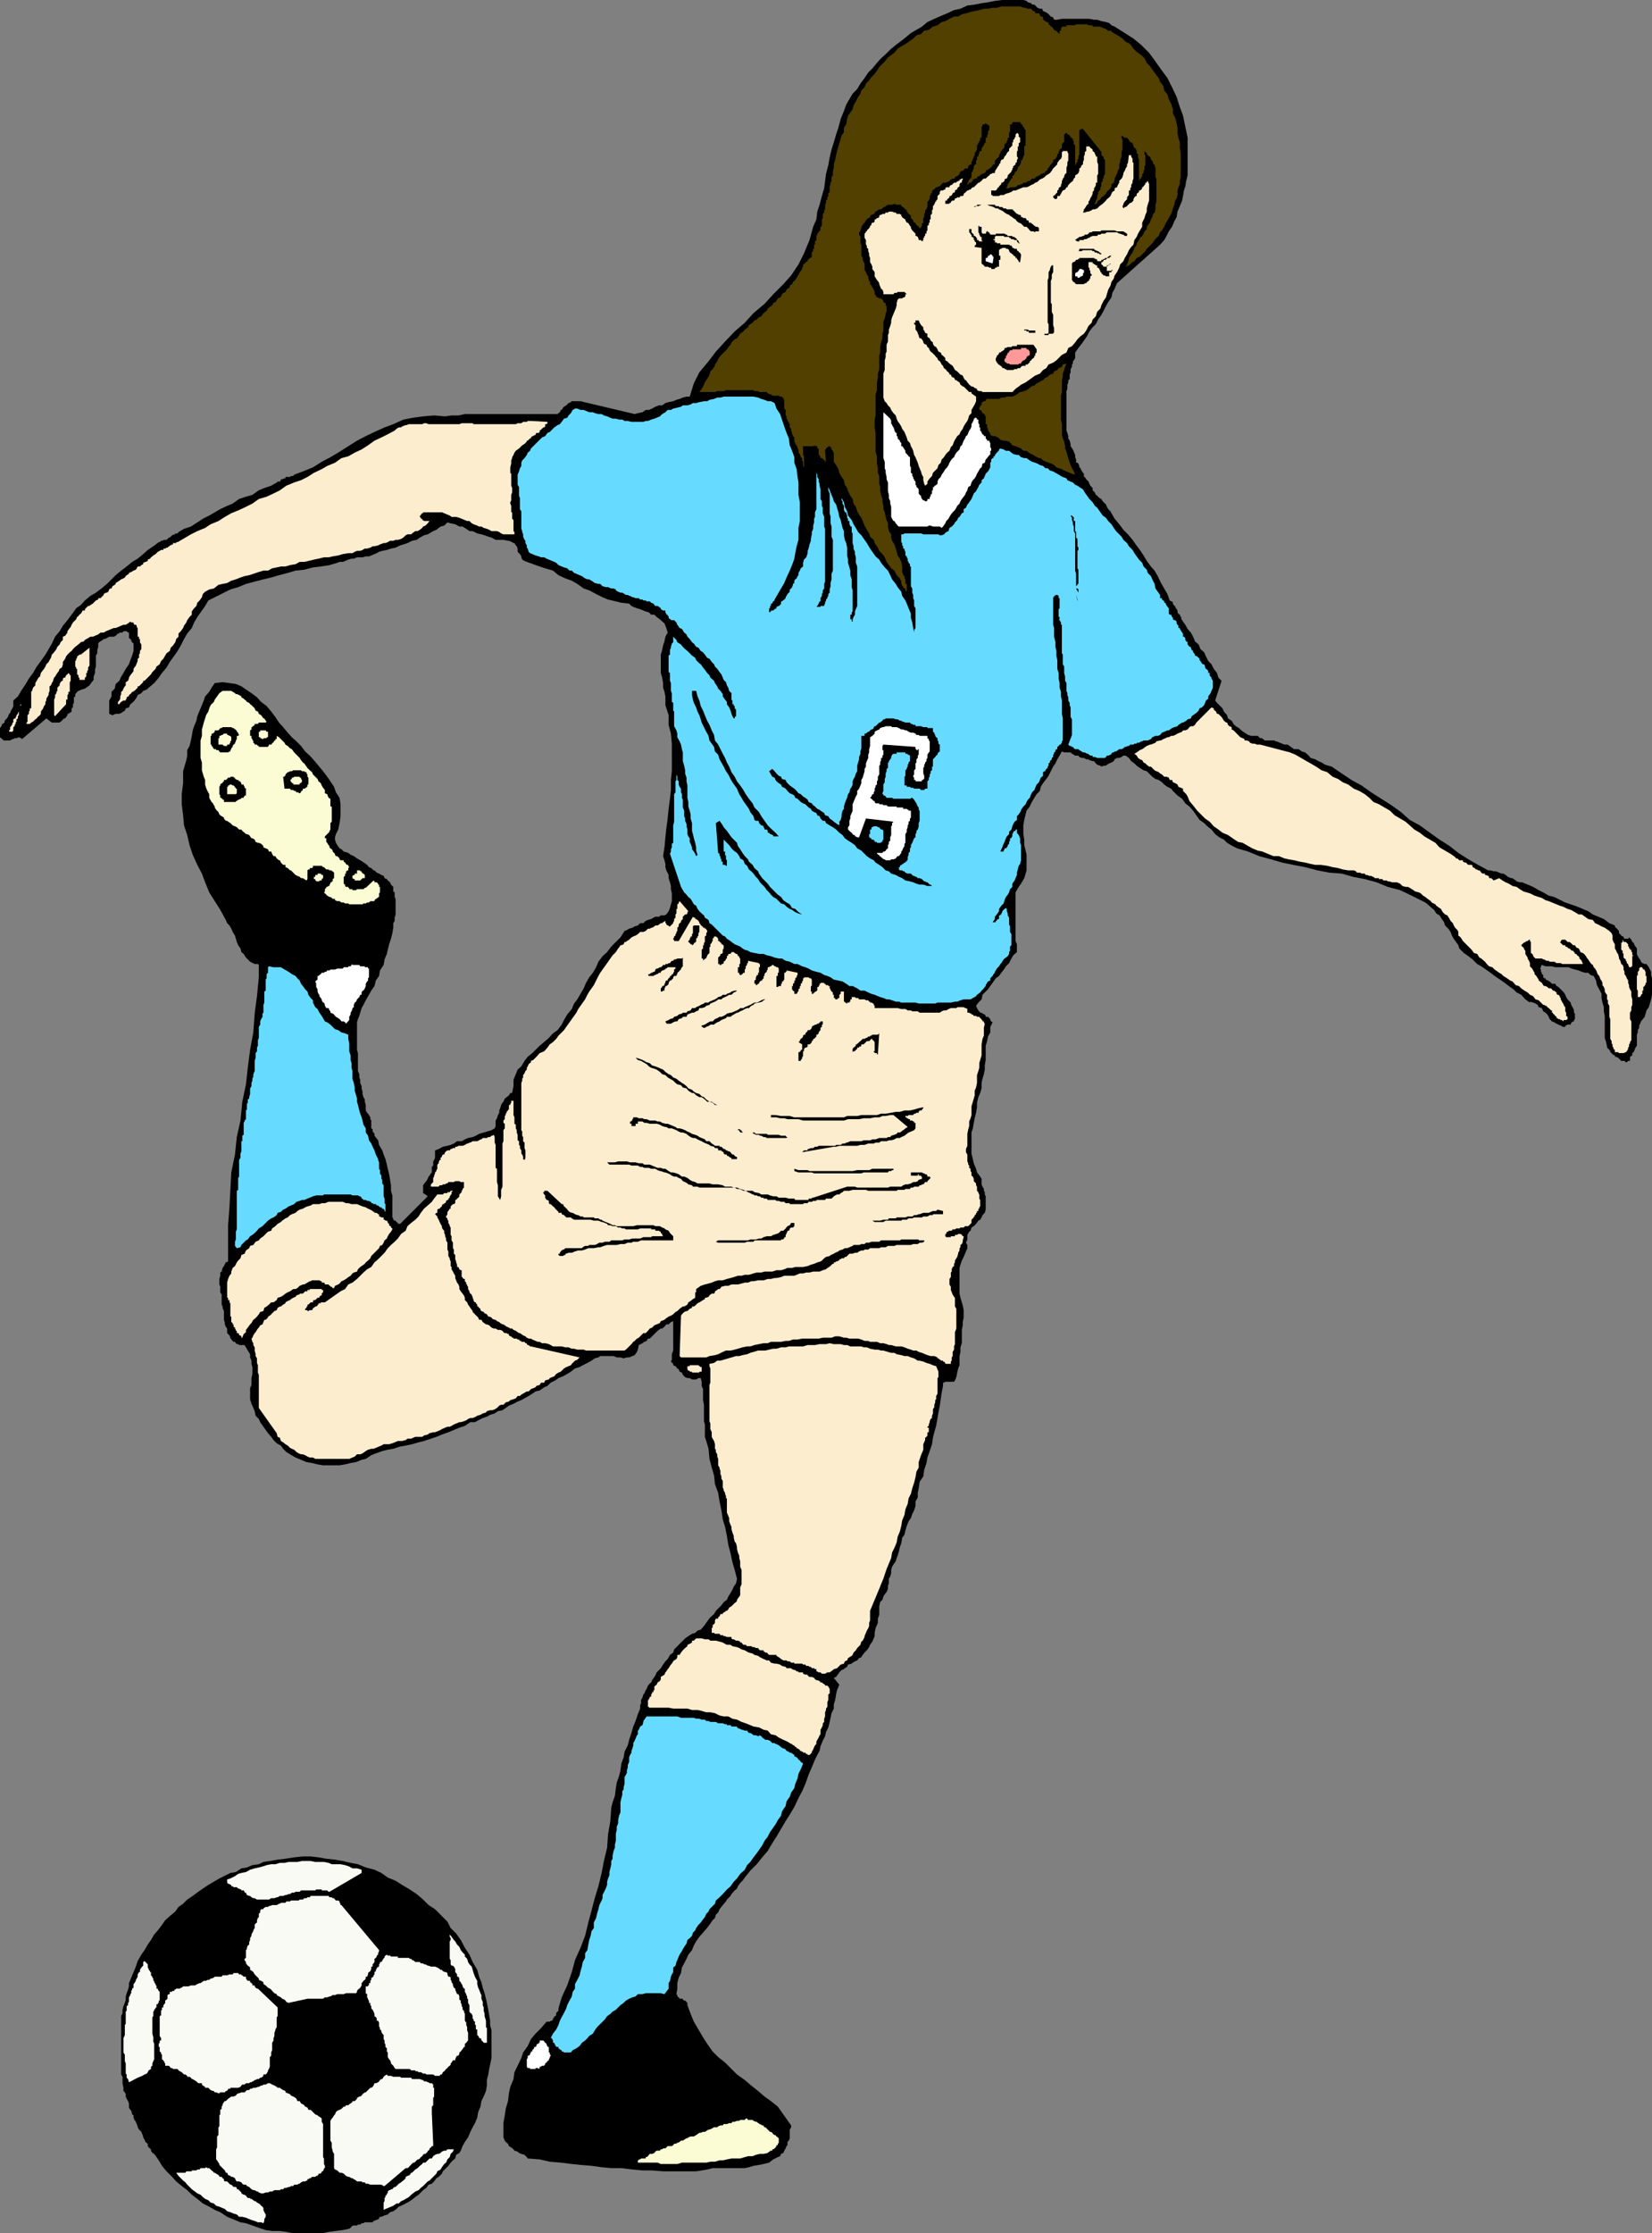 <svg xmlns="http://www.w3.org/2000/svg" width="360" height="486.5"><rect width="100%" height="100%" fill="#808080" stroke="none"/><path d="M229.703 4.3h.7l1-.198h6l1 .199h.699l.898.3 1 .2.703.199.5.5.7.3L244.8 7l2.2 1.402 1.703 1.399 1.7 1.699 1.398 1.902 1.199 1.7L254.402 17l1 2 1 2.102.7 2.199.699 1.898.5 2.403.5 2.398v8.2l-.301 1.202-.2 1.2-.3.898-.2 1.2-.198 1-.5 1.202-.5 1.2-.2 1.199-.5.898-.5 1.203-.699 1-.5 1-.5.899-.902 1-1 .898-8.399 7.5-.5 1.203-.5.899-.199 1-.703 1-.5.898-.5 1-.5.903-.7 1-.5 1-.698.699-.7.898-.5 1-.699 1-.5.703-.703.899-.7 1V78l-.3.5-.2.2v.5l-.198.202v.5l-.301.5v.7l-.2.5v1l-.3.199v.5l-.2.5v.898l-.199.5v8.602l.2.5.199.699v.5l.3.5.2.7v.5l.5.702.199.5.3.7v.5l.2.5v.699h.3l.2.199.203.5v.3l.297.2v.2l.203.3.297.5.203.2v.702h.2l.3.5.5.5.2.5.199.399.5.5v.5l.5.5.199.5.3.199.5.5.399.2.3.5.5.5.2.202.203.5.297.5.5.5.203.399.7 1.199 1 1.2.898 1.202 1 1 1 1.2.699 1 .902 1.199.801 1.199.7 1.2.898 1.202.8.899.7 1.199.699 1.5.703 1.2.7 1.202.5 1.399.3.199h.2l.199.3v.2l.3.5h.2v.2l.3.5.2.3v.402l.199.297.3.203.2.5.3.2h-.3l.5.8.5.7.5.898.699.8.5.9.402 1 .801.702.399 1 .8.7.399.898.5 1 .699.7.5 1 .703.902.297 1 .703.699-1.402 4.3.402.5 1.2 1.2.3.699.7.8.199.7.8.5.399.7.5.5.699.402.5.5.703.5.797.5.703.199h1.399l.5.5h.5V161h.199l.3.3h2.102l.297.2h.203l.7.3 1 .4h.699l1.398 1h1l.703.5.7.202.8.7.399.5 1 .3.699.399.699.3.8.5.7.2.703.199 2.2 1.5 2.097 1.402 2.203 1.2 2.098 1.5L301 174l2.203 1.402 2.098 1.5 1.902 1.7 2.2 1.199 2.199 1.601 2.101 1.5 2.2 1.399 1.898 1.5 2.199 1.398 2.102 1.203 2.199 1.2h.5l.699.199h.5l.703.3.5.2h.399l.5.3.5.399.699.3h.3l.7.5.199.2.703.2h.5l.7.3.5.2 1.199.5 1.199.702 1 .5 1.199.7 1.203.3 2.399 1.2 1.199.398 1.402.5 2.399 1 1 .7 2.398 1 1.203.902 1.2.5v.199l.199.3.3.2.2.3.199.2v.5l.3.199.2.3.3.2h.2v.2l.199.3h.8l.2-.3.5.5.203.5.297.202.203.5.2.297.3.403v1.199l.2.5.3.5.2.199.199.5.3.3.5.2h.399l.5.7.5 1v.702l.199.7v3.597l-.2 1-.198.703-.301 1-.5.7-.399 1.398-.8 1-.2.5-.199.402v.5l-.3.5v.5l-.2.5v2.399l-.3.398-.2.5-.203.5-.297.203v.5l-.5.297v.903h-.402l-.301.3h-.2l-.3-.3h-.7l-.698-.7-.5-.203h-.2v-.297l-.5-.203-.199-.297-.3-.203V229l-.2-.3-.5-.5v-.2l-.203-1-.297-.898V221.3l-.203-1v-.899l-.297-1-.203-1v-.902l-.5-1-.5-.898-.2-1-.5-1-.698-.2-.5-.5h-.7l-.699-.203-.703-.297-.797-.203-.703-.199-.7-.3h-2.898l-.699-.2h-1.402l-.801-.3-.2.3v.2l-.198.3.199.2v.5l.199.202v.297l.3.203v.5l.2.2h.3v.3h.2l.203.2h.297v.199h.203l.297.3.203.2h.7l.3.5.399.199 1.199 1.2.3.5.2.5.3.5.2.202.5.5v.2l.199.5.3.5.2.5v.5l.203.199v1.2l-.203.2v.3h-.2l-.3.2-.2.3v.2h-.698l-.301.202h-.2v.297h-.5l-.5-.297-.5-.203-.398-.199-.5-.3-.5-.2-.5-.5-.203-.5-.297-.5-.402-.398-.5-.301-.301-.7-.7-.199-.198-.5-.5-.3-.5-.2-.7-.203v.203l-1-.703-.902-1-1-.5-.7-.699-1-.7-.898-.698-1-.7-1.199-.8-.902-.7-1-.703-1-.699-.899-.5-1-1-.902-.7-1-.698-1-1-.2-.7-.5-.703-.5-.699-.398-.7-.3-.8-.5-.7-.7-.698-.199-.7-.5-.703-.5-.797L313 199l-.5-.8-.5-.4-.898-.8-.5-.398-3.399-1.7-2.101-1-2.7-.703-2.402-1-2.598-.699-2.601-.5-2.399-.7-2.699-.198-2.601-.5-2.7-.7-2.601-.5-2.399-.5L277 187.2l-2.598-.699-2.402-1-2.398-.7-1-.5-1.2-.698-.699-.7-1-.5-.902-.703-.801-1-.898-.699-.7-.7-1-.698-.699-1-.703-1-.797-.903-.902-.699-.7-1-1-.7-1-1-.398-.5-.8-.398-.7-.5-.5-.5-.703-.5-.7-.203-.698-.5-1.2-1.199-.699-.2-.8-.5-.7-.5-.5-.5-.703-.5-.5-.698-.7-.5h-.5l-.398.3-.5.2h-.5l-.5.3-.199.399-.5.3-.5.2-.5.3-.203.2h-.5l-.5.199-.2-.2-.698-.198-.301-.301-.399-.5h-.3l-.7-.2-.199-.199h-.5l-.5-.3h-.5l-.5-.2-.203-.3h-.7l-.3-.2-.398-.203-.301-.297h-1.399l-.5-.203-.5.903-.5.8-.402.899-.5.699-1 2-.5.7-.7.902-.5.8-.198.899-.7.699-.5.8-.699 1.2-.3.7-.7.902-.203.8-.297 1.2L223 179.8v1.898l.203 1.203v1.2l.297 1.199.203.898v3.403l-.203.699-.297 1-.703 1.199-.5.7-.7 1.202V205l.302.7v1.702l-.801.7-.399.699-.5 1-.699.699-.3.5-.7.902-.5.7-.703.5-.5.699-.7 1-.5.699-1.198 1.2-.2 1-.699.702-.5.7.2.5.3.5.2.199.199.3h.3l.2.2.5.199.199.3v.2h.5l.5.5v.2l.199.3.3.2-.5 1v1.202l-.5.899-.198 1-.301 1v3.101l-.2 1.2V233l-.199 1-.3 1-.2.902v1.2l-.3 1-.399.898-.3 1.2v1l-.2 1.202-.3 1.2-.2 1L212 245.8l-.297.898v4.602l.297 1.2.203.902.5 1.2.2.8.699.899.3.5V258l.2.5.3.5v.402l.2.297v.5l.199.403v2.898l-.2.7-.5.5-.199.5-.3.5-.399.202-.5.7-.5.5-.5.3-.203.7-.297.199-.402.699v1l-.301.7.3.5v.702l-.5 1.2-.3.699-.398.8-.301.899-.2.7v5.6l.2.9.3 1 .2.702.199 1V287l-.2 1v.7l-.198 1v2.902l-.301.898v1l-.2.902v2l-.3.7-.2.898-.199 1-.3.7-.2.3H206l-.297.2h-.203v.702l-.297 1.5-.203 1.399-.2 1.398-.3 1.5-.2 1.203-.3 1.7-.398 1.398-.301 1.2-.2 1.402-.5 1.5-.5 1.398-.199 1.2-.5 1.5-.199 1.402-.8 1.199-.2 1.398-.203 1v1l-.5.903v1l-.297.898-.402.8-.301.9-.5.702-.398 1-.301 1-.2.899-.5.699-.199 1.2-.3.8-.2.902-.3 1-.2.5-.199.7-.5.699-.3.5-.2.699v.7l-.203.702-.297.5v1l-.203.5v.7l-.297.699-.402.5-.301.5-.2.699-.5.5-.198.902v1.899l-.301.8v.899l-.2.5-.3.7-.2 1v.702l-.199.5-.3.7-.5.699-.2.5-.5.699-.5.5-.402.5-.297.5-.5.2-.402.5-.5.202-.5.297-.2.203-.8.2-.2.5-.5.3-.199.2-.5.199-.5.5-.199.3-.5.7-.5.199 1.2 1.5-.5 1.2-.2.902L182 370.3l-.297 1v.898l-.5 1-.203 1-.2.903-.3 1.199-.5 1-.2.898-.5 1-.5 1.203-.198 1-.5.899-.5 1-.7 1.699-.699 1.602-.703 2-.7 1.597-.8 1.5-.898 1.903-1 1.699-.899 1.398-1 1.703-1 1.7-.902 1.398-1 1.7-1.2 1.402-1.199 1.5-1.402 1.398-1.2 1.5-.5.7-.5.5-.5.702-.198.5-.5.399-.7.8-.199.399-.8.8-.2.4-.703.8-.297.402-.402.5-.301.7-.5.5-.2.699-.5.5-.698 1-.7.898-.699.801-.8.902-.7 1-.5.899-.402 1-.801 1-.398.898-.5 1-.5.903-.2 1.199-.5 1-.3 1.199v1.2l-.2 1.202.2.2v.3l.3.2.2.3h.699v.2l.3.199h.2l.5.5v.5l.699 1.898.703 1.703 2 3.399.899 1.398 1.199 1.703 1.199 1.2 1.5 1.199 1.402 1.398 1.2 1.203 1.699 1.2 1.402 1.199 1.5 1.199 1.399 1.2 1.398 1 1.5 1.202 2.902 4.098v.402l-.3.5v1.899l-.2.5-.3.3v.7l-.2.199-.199.5-.3.5-.2.5-.5.2-.203.5-.5.202-1 .5-.898.7-1.2.3-1 .2-1.199.199-1 .3-.902.2h-7l-1.2.3-2.398.399H144.5l-2.398-.2H140l-2.2-.198-2.398-.301h-2.199l-2.101-.2-2.2-.3-2.402-.2-1.898-.199-2.399-.3-2.402-.2-2.2-.5L115 470.2l-.2-.297-.5-.5-.698-.203-.5-.199-.301-.3-.7-.2-.199-.3-.5-.4-.5-.3-.199-.5-.5-.398-.203-.301-.297-.7V462.5l.297-1.7.203-1.398.5-1.703.2-1.699.3-1.398.7-1.7.199-1.5.699-1.402.8-1.7.399-1.198 1-1.403.703-1.5 1-1.199 1.2-1.2 1.199-1.398h.699l.199-.203h.3l.2-.297v-.203l.3-.297v-.203h.2l.203-.199v-.5l.297-.3.203-.2v-.5l.7-2.398 1.199-2.602 1-2.898.699-2.602 1.199-2.7 1-2.6.703-2.9.7-2.6.699-2.7.8-2.598.7-2.902.5-2.598.699-2.902.199-2.898.5-2.903.203-2.898.297-1.2.5-1.402.203-1.699.2-1.2.5-1.398.3-1.203.2-1.5.5-1.398.199-1.2.699-1.402.3-1.199.5-1.5.399-1.398.5-1.2.5-1.5.5-1.203v-.699l.203-.5v-.7l.297-.5.203-.698.2-.2.3-.703.2-.297.3-.703.399-.5.3-.199.2-.5.5-.7.199-.3.3-.7.899-.898.5-.8.5-.7.5-.5.5-.902.703-.5.2-.7 2.398-2.398.699-.5.8-.5.7-.203.5-.5.703-.199.7-.8 1-1.4.398-.5.8-.698.399-.7 1.203-1.203.5-.699.7-.5.3-.7.5-.8.399-.7.3-.698.5-.7.2-1-.5-1.902-.5-1.7-.399-1.898-.5-1.902-.3-1.898-.403-2-.5-1.602-.297-2-.402-1.898-.301-1.903-.7-1.898-.198-1.899-.5-1.703-.5-1.898-.2-2.2-.5-1.699-.3-.902v-2.7l-.2-.698V306l-.199-1v-2.398l-.3-.7V301l-.2-.8h-.5l-.5.3h-.902l-.5-.3h-.5l-.5-.2-.5-.5-.2-.5-.5-.2-.199-.5-.3-.198-.399-.5-.5-.2v-.3l-.5-.5.2-.403V295l.3-.8v-6.4l-.5.2-.5.5h-.5l-.402.5-.5.402H144l-.7.5-1.698 1.7h-.399l-.3.5-.5.199-.403.3-.797.399-.203 1-.2.5-.5.7-.5.202-.698.297h-.5l-.7.203-.699-.203h-.8l-.7-.297h-2.902l-.399.297-.8.203-.7.5-.902.5-1 .5-.7.399-1 .3-.898.7-.8.5-.899.5-1 .398-.703.5-1 .5-.7.703-.698.297-1 .703-.899.2-.703.5-.797.5-.902.5-.7.398-.8.3-.899.5-1 .4-.699.5-.703.5-1 .202-.7.5-1 .297-.698.403-.899.3-1 .5-.703.399h-1l-1.2.8-1.198.399-2.399 1-1.402.5-1.2.5-1.199.402-1.5.5-1.199.297-1.402.403-1.399.3-1.199.2-1.5.5-1.203.199-1.2.3-1.398.5-1 .399-1.199.8-.902.2-1.2.5-1.199.2-1.199.3-1.203.2h-3.598l-1.199-.2-1.203-.3-1.2-.2-2.398-1-1.199-.7-.8-.5-.7-.698-.5-.7-.902-.5-.7-.703-.5-.699-.699-.8-1-1.4-.699-1-.3-.698-.7-.7-.203-1-.297-.703-.402-.898-.301-1v-2.399l.3-.703v-1.5l.2-.898v-1.5l-.2-.7v-.699l-.3-.703V295l-.5-.8-.398-.7-.301-.5h-1.2l-.199-.2h-.3l-.2-.198-.199-.301h-.3l-.5-.5v-.2h-.2v-.199l-.203-.5-.297-.3-.203-.2v-1l-.297-.402-.203-.5v-.3l-.2-.7v-1.898l-.3-.7v-.3l-.2-.403V282l-.3-.5v-1.2l-.2-.5v-1.198l.2-.7v-.703l.3-.199.2-.8.3-.4.403-.8.5-.2v-7.898L50 263l.203-3.8.2-3.798.8-3.902.399-3.8.8-3.598.399-4.102.8-3.8.399-3.598.5-3.903.703-3.797.297-4.101L56 217l.402-4.098V210.2l-.199-.199H55.5l-1-.5-.898-.898-.5-.801-.5-.399-.2-.8-.5-.7-.3-.703-.399-1.398-.5-.801-.3-.7-.403-.698-.5-.5-.297-.7L48 198.2l-2.398-3.797-.899-2.203-.703-1.898-1-1.899-1-2.203-.7-2.097-.5-2.2-.698-2.101-.2-2.2-.3-2.402V173l.3-2.398V168l.7-2.398.199-1v-1.2l.5-.902.3-1.2.2-1 .199-1.198.3-.903.5-1.199.2-1 1-2.398.402-1 .301-.903.899-1 .5-.898.699-1 1.699-.2 1.5.2 1.402.199 1.2.5 1 .7 1.199.8 1.199.902.902 1 1.2.899 1 1.199.898 1.2.8 1.202.903 1 1 1.2.899 1 1 .898 1 1 .898 1.2 1 .902.902 1 2 2.398.899 1.2.699 1 .8 1.202.403 1.2L74 173.8l.203 1.398v2.602L74 179.3l-.297 1.398-.5 1-.203.703v.5l.203.7.297.5.5.699.402.199.5.5 1 .3.5.4.7.3.699.5.699.402.5.297.703.5.297.203.402.5.5.2.5.5h.2l.5.5.5.199.5.3.5.2.199.5.5.199.199.3.5.4.203.5.5.5v1l.297.202v1l.203.399v3.398l-.203.703v.7l-.297.5v1L85.5 203.3l-.297 1.199-.402 1.2-.301 1.202-.2.899-.5 1.199-.198 1.2-.801 1.202-.2 1.2-.699 1-.3 1.199-.7 1-.5.898-.699 1.203-.5 1-.402.7-.301 1-.2.699-.3.699-.2.7v6l.2.702v3.899l.3.699v.7l.2.5v.702l.3.7v.5l.2.699v.5l.203.699.297.5v.5l.203.7v1.202l.297.5.203.2.2.3.3.5v.399l.2.3v1.7l.3.199v.5l.2.2.199.3v.402l.8 1 .2 1 .699 1.2.3.898.399 1 .3 1.2.2.902.3 1.199.2 1.2.203 1.2v1.202l.297 1v4.797l.203.203v.297l.297.203h.203l.2.297.3.203v.2h.5l6-6-.5-.403-.5-.297V258.2l.5-.699.2-.2.3-.5.2-.5.199-.198.3-.5.2-.2V254.2l.3-.297V253l.2-.3.199-.5v-1.598l.8-.301.899-.5 1-.2.703-.199.7-.3.699-.5h1l.699-.403.699-.297 1-.203.703-.297.7-.402 1-.3.699-.2 1-.3.699-.4.199-.5v-1.198l.3-.5.2-.7.3-.5v-.5l.2-.5.203-.703.297-.5.203-.199.297-.7.402-.3.5-.398.301-.5h.399l.3-1.5v-1.403l.5-1.199.399-1 .8-.7.7-1.198.699-.903 1-.797 1.602-1.601 1.199-1 .8-.7.899-1 1-.699.902-1.203.5-1 .7-1.199 1-1.2.5-1.198.699-.903.699-1.199.703-1.2.5-1.198.7-1.2.8-1 .7-1.203.5-1.199.898-1.2 1-.898.902-1.203 2-2 .899-1.398.5-.2.5-.3.699-.2.5-.3.699-.2.5-.5h.703l.5-.5.5-.199.7-.203.5-.297.398-.203h.8l.399-.297h.8l.403-.203.5-.699.297-.7.203-.8.2-.7v-1.698l-.2-.903V193l-.203-.8-.297-.9v-.698l-.5-1-.203-.7v-.703l-.2-.797-.3-.902.3-1.898.2-2.2.203-1.902.297-2.2.203-2.1.297-2.2.203-1.898v-2.2l.2-1.902v-6l-.2-2.2-.5-1.898v-2.101l-.703-2.2V151.7l-.2-1-.3-.898v-1l-.2-1.2-.3-1v-4l.3-1 .2-1 .3-.902.2-1 .5-.898-.297-1-.203-.5-.2-.5-.8-.7-.2-.199-.698-.5-.5-.5h-.7l-.5-.5-.699-.203-.5-.199-.703-.3-.7-.2-.8-.3-.398-.2-.5-.5-1.7-.2-1.199-.3-1.703-.398-1.2-.5-1.398-.7-1.5-.8-1.199-.403-1.402-1-1.2-.699-1.398-.5-1.5-.7-1.203-1-1.7-.5-1.198-.398-1.399-.5-1.402-.5-.5-.203-.5-.297-.2-.5v-.203l-.3-.5-.5-.5v-.699l-.2-.5-.199-.2-.3-.5h-.2l-.3-.198-.7-.301h-.199l-1-.2H108l-.898-.5-.7-.199-.8-.3-.7-.2-.902-.203-1-.5h-.7l-.698-.5-.801-.5h-.7l-.898-.5-1-.199-.703-.2-.7.7-.8.2-.898.702-.7.297-1.199.703-.8.2-.903.5-.7.5-1 .199-1 .5-.898.3-.699.2-1 .5-1 .199-.902.3-1 .2-.7.2-.5.3-.5.2-.699.3-.5.2h-.699l-.703.202h-1.2l-.698.297h-.5l-.7.203-.699.297-.5.203H74l-.5.2-1.7.5-1.898.3-1.699.2-1.902.5-1.899.199-1.699.5-1.902.5-1.7.5-1.699.398-1.902.5-1.898.5-1.7.703-1.699.5-1.402.7-3.399 1.699-.699 1.199-.703 1-1 1.402-.7 1.2-.5 1.199-1 1.199-.698 1.2-.7 1.402-.699 1.199-.703 1-1 1.398-.7 1.203-1 1.2-.698 1-1 1.199-1.2 1-.402.398-.797.301-.402.5-.801.402-.2.5-.5.7-.5.5-.398.3-.3.7-.7.199-.199.5-.8.5-.403.199h-.797l-.703.3-.7-.3v-2.898l.5-.903v-1l.7-.7.203-1 .797-.7.402-.898.5-.8.5-.903.7-1 .3-.898.399-1 .3-1v-1.602l-.3-.297-.2-.203v-.297l-.199-.203-.3-.199v-1.2h-.2l-.3-.3h-.7l-.199.3H26v.2h-.297l-.203.2-.297.3-.402.2h-1l-.5.3-.5.2h-.2l-.199.202-.5.297-.3.203-.2.297v.703l-.199.7v.699l-.3.5v2.398l-.2.703v.7l-.3.8v.7l-.403.5-.5.699-.297.199-.703.5-.7.2-.698.3-.301.2-.2.3-.199.2v.5l-.3.202v1.2l-.2.3v.7l-.3.199V155l-.399.3-.3.2h-.2v.3l-.3.4-.2.3H14l-.297.2-.203.3-.297.2-.203.202h-1.7l-1.198-.902L4.8 161l-.2-.2-.5-.198-.5.199h-.398l-.3.199h-.2l-.5.3H.801L.5 161l-.5-.398v-2l.3-.403.2-.5.5-.297V157l.5-.5.203-.3.297-.7.203-.2.2-.5.3-.5.2-.5v-1.198l1-.903.699-1.199 1-1.5.699-1.2.902-1.198.797-1.403.902-1.199 1-1.398.7-1.2.699-1.203.699-1.5 1-1.199.703-1.2 1-1.198.899-1.2 1-1.402 1-.7.898-1 1.203-1 1.2-.698 1.199-.903 1.199-1 1-1 .902-.898 1.2-1 1.199-.899 1.199-1L30 121.7l1.203-1 1-.898 1.2-.801 1.199-.898h.199l.3-.301h.2l.5-.2h.5l.5-.5H37l.203-.199.297-.3.5-.2h.203v-.203h.5l.2-.297 1.199-.703 1.5-.5 1.398-.898 1.203-.801 1.399-.7L48 110.903l1.5-.703 1.203-.5 1.399-1 1.5-.5 1.398-.398 1.402-1 1.2-.5 1.5-.5 1.199-.7.199-.199h.5l.203-.3v-.2h.297l.5-.203h.203v-.297h1l.2-.203h.5l.199-.297L66 102.7l2.203-.898 1.899-1.2 1.898-1 2-1.199 1.902-1.203 1.899-1.2 1.902-1 1.899-.898 2.199-1 1.902-.7 2.2-1L90 91l2.203-.3 2.399-.2 2.398.2 1.402-.2h1.5l1.399-.3H121.5l.203-.2.297-.2.203-.5h.2l.3-.5.2-.198.5-.301.5-.5.5-.2.199-.199h1.898l11.8 2.797.7-.199 1-.2.703-.5h.7l.699-.3.699-.398.8-.301h.7l.699-.5.703-.2 1-.199.7-.3.699-.2.699-.3.8-.2h.7l.902-2.902 1.2-2.398 2-2.403L156 76.602l2-2.2 2.102-2.203 2.199-1.898 1.902-2.102 2.399-2 1.898-2.097 2.203-2.2 1.7-1.902L174 57.602l1.203-2.403 1.2-2.898.8-2.899.7-1.601.199-1.7.5-1.5.5-1.902.5-1.699.199-1.598.199-1.5.5-1.902.3-1.7.403-1.698.5-1.602.5-1.7.5-1.5.5-1.898.7-1.703.5-1.398 1.398-2.399 1-1 .699-1.203.902-1.199.801-1.2.899-.898 1-1.203.898-1 1-.898 1-1 1.203-1 1.2-.899.898-.703 1.199-1 1.203-.699 1.2-.7 1.199-1 1.5-.698 1.601-.7 1.2-.5 1.5-.703 1.398-.297 1.5-.703L212.402 1l1.5-.3 1.399-.2 1.5-.3 1.601-.2H223l.703.2.297.3.703.2.2.3h.5l.699.7.5.202h.5l.199.5.5.2.5.3.699.7.5.199.203.5"/><path fill="#524000" d="M230.902 7.402V6.7h.301v-.5l.2-.199v-.2h1v-.3h1.898l.199-.2h2.402l.301.2h.899v.3h1.699L240 6h.3l.2.2h.3l.403.3.297.2h.703V7h.2l.3.2.2.202h.3l.2.297h.199l1 .703.699.7 1 .5.699 1 .703.699 1 .699.7.7.5 1 .699.702.699 1 .5.7.699.898.3.8.7.9.203 1 .7.902.3 1 .5 1 .399 1.199v.898l.5 1 .3 1.203.2.899V29l.199 1 .3 1v1.2l.2 1.202v5.2l-.2.8v.7l-.3.699-.2.699v1l-.199.7-.3.5-.2.902-.3.8-.2.7-.199.5-.5.898-.3.5-.403.7-.297.702-.5.797-.402.403-.301.8-.5.399-.398.5-.5.699-1.2 1.2-.3.5-.7.702-.5.5-.699.297-.5.703-.402.2-.801.699-.7.3.302-.5.199-.5.199-.699V56.2l.5-.797.3-.402.2-.5.203-.5.5-.7V53l.5-.7.2-.5.5-.398.3-.5.2-.5.5-.5v-.5l.5-.703.199-.199.199-.7.3-.5.2-.698.3-.301.2-.7v-1l.199-.699v-5l-.2-.3V36.5l-.198-.3v-.4h-.301v-.3l-.2-.5-.3-.2v-.198l-.2-.5h-.199l-.5-.5v-.2l-.5-.5v.7l.2.199V36l-.2.2v.8l-.199.2v.5l-.3.202v.5l-.2.2v.3h-.3v.2l-.2.3v-4.601l-.203-.5v-.7l-.297-.199v-.5l-.203-.5-.297-.203-.203-.297V31.7l-.2-.5-.3-.199h-.2l-.3-.5-.2-.3-.198-.2h-.5l-.301-.2-.399-.3v.5l.2.5v2.102l-.2.5v1l-.3.699v.5l-.2.5v.898l-.3.5-.2.703-.199.297-.3.703v.2l-.2.699-.5.3v.5L242 41l-.5.5-.297.3-.203.4-.5.5-.5.3-.2.402-.5.297-.198.5-.5.403v-.403l.199-.297V43.7l.3-.5v-.5l.2-.5v-.398l.5-.5v-.5l.199-.2v-.8l.3-.399v-.5h.2v-.5l.3-.5v-3.101l-.3-.2v-.5h-.2l-.3-.5v-.5l-4-5h-.5v.2h-.297v5.3l-.203.5v.5l-.2.2v.5l-.3.199v.3l-.2.2v.7-5l-.3-.298V30.7h-.2v-.5h-.198V30h-.301v-.2l-.2-.3-.3-.2h-.2V29h-.5v.3h-.199V31h-.3v.2l-.2.202v.797l-.199.203-.3.2v.3h-.2v.5l-.3.2v.5h-.2v.199l-.203.3-.297.2h-.203v.5l-.297.199v.3H229l-.2.2v.2l-.3.3v.2h-.2v.3l-.3.2-.2.202-.198.297h-.301l-.2.203h-.3l-.2.297h-.199l-.3.203-.5.2v.3h-.7l-.5.5h-.199l-.5.2v.199H223l-.2.3h-.3l-.2.2h-.5l-.198.3-.5.2h-1l-.2.199h-.699l.2-.2.199-.5v-.198l.3-.301v-.2l.2-.199.3-.5h.2v-.5l.199-.203.3-.297V37.7l.2-.297.3-.203V37l.2-.3v-.2l.199-.3.3-.2v-.2l.2-.3V35l.3-.2v-.198l.2-.301v-.2l.203-.3v-1.899l.297-.203v-3.398l-.297-.2v-.3l-.203-.2-.2-.199v-.3h-.3v-.2l-.2-.3h-1.698v.3l-.2.2h-.3v1.5l-.2.398v1h-.3v.5l-.2.2v.3l-.199.2-.3.202v.5l-.2.5-.3.2-.2.3-.203.2v.3l-.297.399v.3l-.203.2-.297.3-.203.2-.2.199v.8h-.3l-.2.2-.3.5h-.2v.2h-.198l-.301.3h-.2l-.3.2v.202l-.2.297h-.199l-.3.203h-.2l-.3.297-.2.203h-.199l-.3.2v.3h-.5l-.2.2H212v.3l-.297.2v.199h-.5l-.203.3-.2.2v.3l-.3.2.3-.2v-.8h.2v-.2l.203-.5.297-.199.203-.3v-.903l.297-.5V37l.203-.3v-.5l.2-.2v-.2h.3V35l.2-.2v-.698h.3V33.8l.2-.399v-.3l.199-.2h.3V32.2h.2v-.297l.3-.203v-.297l.2-.203.199-.199v-1h.3v-.5l.2-.2v-.698l.3-.301v-.899l-.8-.5h-.2v.2h-.5v.3l-.199.2V30h-.3v.5l-.2.2v.3h-.199v.2l-.3.5v.902l-.2.3-.3.5v.399l-.2.3v.2l-.203.3v.2l-.297.5v.5h-.203l-.297.199-.203.2v.3l-.2.2h-.5l-.3.3v.2h-.398l-.301.202-.2.297v.203l-.3.297-.2.203h-.199l-.3.2v.3h-.5l-.2.2h-.199l-.5.5h-.3l-.2.199h-.703l-.297.3-.203.2-.2.3h-.3l-.2.2h-.3l-.2.199-.198.3h-.301v.2h-.2v.5l-.3.2v.3l-.2.2v.5l-.199.5-.3.202v1.2l-.2.3v.2l-.3.199v.5l-.2.3v.7l-.199.199v1l-.3.2v.5l-.2.202v.297h-.3l-.2-.297L200 49.2l-.297-.199-.203-.3v-.2h-.297l-.203-.3V48l-.5-.5V47l-.2-.2-.3-.198-.2-.301-.198-.2v-.3l-.301-.2-.5-.5-.399-.199v-.3h-1l-.5-.2-.5.2h-.902l-.5.3-.2.2h-.3l-.2.3-.3.2h-.398l-.301.199-.5.3-.2.2v.3h-.199l-.5.2-.3.199v.3l-.2.2h-.199l-.5.5-.3.5-.2.2-.203.3-.297.402v.297l-.203.5v.203l-.297.2v.5l.297.5V53l.203.3v2.4l.297.5v.402l.203.5.2.3v1.399l.3.5.2.5.3.398v.301l.2.7.199.202v.5l.3.297.2.403.3.5.2.5v.5l.199.199.3.5h.2l.3.199H192l.5.5v.3l.3.2h.2v.5l.203.2v1.202L193 68.2v.203l-.2 1-.3.7V72l-.2.7v1l-.3.902-.2 1V76.8l-.198.699v2.902l-.301 1v.899l-.2 1V85l-.3.902V90.5l-.2.902v1.7l.2 1.199v4.101l.3 1V101l.2 1v1l.3.7v1.702l.2.7v.699l.199 1 .3.898v.703l.2.797v.703l.3.7.2 1 .203.699.297.699v.7l.203 1 .5.702v.7l.2.699.5.8.3.899.2.7.199.8.5.7.3.702.2 1v1.399l.199.199v.3l.3.2v.5l.2.2v1h.3v1.702l-.3-.3v-.403h-.2l-.3-.297v-.203h-.2v-.297l-.199-.203v-.699l-.3-.3v-.2l-.7-.7-.5-1-.699-.5-1-1.398-.402-1-.5-.703-.7-.699-.3-.7-.7-1-.199-.698-.8-.7-.2-.703-.5-.797-.5-.902-.402-1-.297-.7-.5-.698-.402-.7-.301-1-.5-.703-.2-1-.5-.699-.5-1-.198-.7-.5-.698-.2-1-.5-.7-.5-.902-.199-.8-.5-.9-.5-.698v-2l-.203-.2V98.2l-.297-.297V97.7l-.203-.297-.2-.203h-.3v.203h-.2l-.3.297v.203h-.2v.297l.2 2.602v-.2h-.2v-.3h-.198v-.2h-.301v-.3h-.5v-.399h-.2v-.3h-.199V97.7h-.3v-.5h-.5V97h-.2v.2H175.5V97v.2h-.5v1.902l.203.3v2.797-.398L175 101.5v-.898l-.2-.301v-.5l-.3-.2v-.199l-.2-.3v-.2l-.3-.3v-.7l-.2-.203v-.297l-.198-.203V97l-.301-.3v-.2l-.2-.3v-.9l-.3-.3v-.2l-.2-.198V94.3l-.199-.5v-.399l-.3-.3v-.7l-.2-.203v-.297l-.3-.203v-.297l-.2-.203v-.5l-.199-.199v-1.2l-.3-.3v-1.898l-.2-.2v-.3h-.3v-.2H170l-.297-.203h-1.402l-.301-.297h-.2l-.5-.203-.198-.297h-1.7l-.199-.203h-.8l-.2-.199h-6l-.5.2h-1.402l-.5.202h-3.399l.301-.402.5-.8.2-.4.199-.5.3-.5.5-.698.2-.5.199-.7.5-.5.5-.703v-.297l.5-.703.199-.5.5-.699.5-.5.203-.2.7-.698.3-.5.5-.5.2-.5.699-.7.5-.203.5-.699.199-.3.699-.5.3-.4.7-.5.203-.5.797-.5.402-.5.5-.198.5-.5.5-.2.2-.3.3-.403.399-.297.3-.203.2-.5.3-.199.399-.3.3-.2.2-.5.5-.2.203-.3.297-.5.5-.2.203-.198.2-.5.3-.301.5-.2.2-.5.199-.199.5-.3v-.403l.5-.297.199-.5.3-.203.2-.199.3-.5.2-.3.199-.4.3-.5.2-.3.3-.398V58.3l.2-.2v-.5h.203v-.199h.297v-.3h.203l.297-.2v-.3h.203v-.2h.2V56.2h.3l.2-.297V55l.3-.3v-.5h.2v-.9h.199v-.698l.3-.301v-.899l.2-.3v-.2l.3-.3v-.2h.2V50.2h.199v-.797l.3-.203v-1.398l.2-.301v-.898l.3-.301v-.5l.2-.2v-1L180 44.2v-.5l.3-.297V43l.2-.3v-.5l.3-.4v-1.198l.2-.5V39.8l.203-.399v-.8l.297-.403v-.797l.203-.902v-.7l.297-1 .203-1 .2-.898.3-1 .2-.703.3-1 .2-.699.5-.7v-1l.5-.698.199-1.2.199-.703 1-1.398.199-.8.5-.898.5-1 .5-.7.203-.703.7-.699.3-.8.7-.7.5-.7.699-.698.5-.7.5-.8 1.199-1.2.699-.902.703-.5.7-.5.699-.898.8-.5.899-.5 1-.7.699-.5.703-.703 1-.297.7-.703 1-.199.898-.7 1-.3.902-.7.797-.198.902-.5 1-.5h.899l.8-.5.899-.2 1-.3.902-.2 1-.203 1-.297h.899l1-.203h.902l1-.297h4.098l.902.297h.5v.203h1l.2.297.3.203.399.2v.3h.8l.2.2v.3l.199.2h.3l.2.199v.5l.5.3.199.2h.3l.2.199v.3l.3.2.2.3h.203l.297.4.203.3.297.2h.203l.2.3.3.2.2.202"/><path fill="#fcedcf" d="m221.8 34.602-.198.199v.5l-.301.199v.3l-.2.2-.3.2v.3l-.2.2v.3l-.199.2v.202l-.3.297-.2.203-.3.297v.203l-.2.5h-.199l-.3.2v.3l-.2.2-.3.199h-.2v.3l-.203.2-.297.3v.2h-.203l-.297.5-.203.199h-1v1h.3v.2h1.403l.297-.2h.703l.5-.3.7-.2.5-.2.398-.3h.5l.5-.2.699-.3.5-.2h.703l.5-.198.5-.301.5-.2.399-.3.5-.2.5-.5.5-.199.5-.3.398-.403.5-.297.3-.203.403-.5.297-.5.5-.5.402-.398V35.5l.5-.7.301-.198.2-.5v-1h.199v-.2h1v.2l.199.3V35l-.2.3v.7l-.199.5v1.2l-.3.202-.2.5v.2l-.3.3v.2l-.2.3v.399l-.199.5v.3l-.3.2-.2.199v.3l-.3.2v.5h-.2v.2H230v.3h-.297v.2h-.203v.3l.203.2.297.202.402-.203v-.5h.5l.301-.5.2-.398.199-.301.5-.2.3-.5h.2l.199-.5.5-.5.5-.398.199-.5.3-.3v-.403l.5-.297.2-.203.203-.5v-.5l.297-.199.203-.5.297-.2v-.5l.203-.5v-.698l.2-.5v-.5l.3-.2v-1h.7l.199.297.3.203.2.2v.3l.3.2.2.3v.2l.199.199v.3h.3v1.2l.2.5v2.101l-.2.297v1.602h-.3v.5l-.2.5-.199.199v.5l-.3.3v.4l-.2.5-.3.5-.2.5-.199.202v.5l-.3.2-.2.3-.3.5-.2.2v.199l-.203.5h.402l.5-.2h.301l.7-.3.199-.2h.5l.5-.199.5-.5.398-.3.3-.2.2-.203.5-.5.203-.297.5-.402.297-.3.203-.5.2-.4.5-.3V41l.5-.2.199-.5.3-.5v-.398l.5-.5.2-.3.199-.7V37.7l.3-.5.2-.5.3-.5v-.398l.2-.301.199-1.7h.5v.302l.3.5v.699l.2.199v3.402l-.2.5v.399l-.3.5v.5l-.2.199v.5h-.3v1l-.2.2-.198.3v.402l-.301.297-.2.203-.3.5v.2l-.2.3.2.5.3-.3h.2l.3-.2.2-.3H246v-.2l.3-.203h.2l.3-.297.2-.203v-.297l.203-.402.297-.3h.203v-.5L248 42l.203-.2v-.3h.2l.3-.2.2-.3v-.2l.3-.198.2-.301.199-.2v-.3h.3v-.2l.2-.199.3.7v3.597l-.3.903-.2.8v.7l-.3.699-.2.699-.5 1v.902l-.5.797-.402.703-.297.7-.5.699-.203 1-.5.5-.5.699-.398.902-.5.797-.301.703-.7.7-.199.699-.5 1-.5.699-.199.7-.5.702-.203.797-.5.903-.297 1-.203.699-.5.699-.5 1-.2.7-.698.702-.301 1-.7.7-.199.699-.699.699-.5 1-.5.7-.703.5-.7.702-.5.7-.698.8-.801.399-.399 1-1 .5-1.199 1.199-.703.5-1 .402-.5.797-.7.403-.698.8-1 .399-1.399 1-.703.5-1 .5-.5.398-.7.5-.698.703h-6.5l-.2-.203h-.5l-.5-.199v-.3l-.5-.2-.402-.3h-.297l-.203-.2-.297-.2-.203-.3-.2-.2-.3-.5h-.2l-.3-.5-.2-.5-.5-.198-.698-.7-.5-.3-.2-.403-.3-.5-.399-.297-.3-.203-.5-.5L206 78.5V78l-.5-.5-.297-.2-.203-.5-.5-.198-.2-.5-.3-.5-.398-.2-.301-.5v-.3l-.5-.403-.2-.5-.5-.297V72.7l-.5-.199-.199-.5-.199-.2v-.5l-.5-.5-.3-.5-.2-.5h-.703v.5h-.297v.302l.297.199v1l.203.199.297.5v.2l.203.3v.2l.2.5h.3l.2.202.3.5v.2l.2.3.5.2.199.5.3.199.2.5.199.3.3.2.7.699.199.3.3.2v.2l.2.3.3.2.2.3.203.402.297.297.203.5.297.203.203.2.2.3.3.2.2.3v.2h.3l.2.5.5.199.199.3v.2h.3l.2.199.5.3.199.5.3.2.2.2H210l1.203 1.202h.5v.297l.297.203.402.297.301.203v1l-.3.7-.403.699-.297.5V90l-.5.5-.203.7-.2.5-.5.702-.3.5-.2.5-.5.7-.198.5-.5.398-.5.8-.2.4-.3.8-.399.402-.3.797-.5.403-.403.5-.297.5-.5.5-.203.699-.5.5-.2.699-1 1-.198.7-.5.5-.5.702v.5l-.5.399-.2-.399-.199-.8v-.7l-.3-.5-.2-.703-.3-.699-.2-.5-.203-.7-.297-.698-.203-.5-.297-.5-.203-.903-.2-.5-.3-.5-.2-.699-.5-.5-.198-.7-.301-.698-.2-.5-.5-.7-.199-.5-.3-.5-.5-.703-.2-.5-.199-.699-.5-.5-.5-.7-.203-.5-.5-.5-.297-.5-.402-.398-.301-.8v-5.2l.3-.8V78.5l.2-.7V77l.203-.398v-1.5l.297-.7V73l.203-.5v-.7L194 71l.203-.7v-.5l.2-.698.3-.7.2-.5.3-.703.2-.699V66l.199-.7.3-.3h.7l.199-.2h.3v-.198h.2v-.5h.3l-.5-.5h-1.5l-.199.199h-.5l-.199.3H192.5v-.5l-.2-.5-.3-.199-.398-1V61.7l-.301-.5-.2-.199-.3-.5-.2-.3v-.9l-.199-.3-.3-.398v-.5l-.2-.5-.3-.5V56.2l-.2-.5v-.5l-.199-.5v-.5l-.3-.199v-.5l-.2-.2v-1l-.3-.5v-.898l.3-.3v-.2h.2V50.2l.3-.297.2-.203.199-.297V49.2l.3-.199v-.3l.2-.2h.3l.2-.3v-.4h.199l.3-.3h.2l.3-.2V47l.2-.2H192l.3-.198h.5l.2-.301h.5l.203-.2h.7l.5.2h.3l.2.3h.699l.3.2V47l.2.3.199.2.5.3v.2l.3.5h.2l.199.2.3.5.2.202v.297l.3.5.2.203.203.2.297.3v.5h.203l.297.2.203.5v.199h.5l.2.3.3-.3v-.5h.2v-.399h.199v-.5h.3v-.5l.2-.203v-1l.3-.199v-.5h.2v-.7h.199v-1l.3-.198V45.8l.2-.2v-.699l.3-.3v-.2l.2-.203v-.297H204V43.7l.3-.297V42.7l.5-.5v-.398l.2-.301h.5l.203-.2H206V41l.203-.2h.7v-.198l.3-.301h.2l.5-.5h.5v-.2h.199l.199-.199h.3v-.3h.2l.3-.2h.2v.2l-.2.3v.399h-.3l-.2.3v.5l-.3.2-.2.199v.3h-.199l-.3.2v.3l-.2.2h-.3v.2l-.2.3-.199.2h-.3v.3l-.2.2-.3.202v.297H206v.703h.902V44.2h.301v-.297h.2V43.7h.5l.199-.297V43.2h.3l.2-.199h.5l.199-.3h.5l.199-.2v-.3l.3-.2.5-.5h.2l.203-.2h.297l.203-.3.297-.2h.203l1-1h.2l.199-.198.3-.2.2-.3.3-.2h.399l.5-.5.3-.203.2-.297H216l.3-.203h.5v-.297L217 37l.203-.3.297-.5.203-.2v-.2l.297-.3v-.2l.203-.5h.2l.3-.198.2-.5.3-.301.2-.399.199-.3.3-.2v-.5l.2-.203.3-.297.2-.203V31h.199v-.5l.3-.3V30l.2-.2v-.5l.3-.3v-.2.2h.2l.199.3v.5l.3.2v1l-.3.2v.702h-.2v1h-.198v1.2l.199.199v.3"/><path d="m220.602 45.602 1 1h.199l.199.199h.3l.2.199v.3h.3l.2.2h.5l.203.3v.2H224l.203.2v.3h.5v.2h.2l.5.5h.199v.202h.5l.3.297v.703h-.8v.2l-.399-.2h-.5l-.3-.203-.403-.5-.297-.297h-.5l-.703-.703-.5-.199-.398-.3-.301-.4-.5-.3-.2-.2-.5-.3-.199-.2-.5-.198-.5-.301-.199-.2-.5-.3-.5-.2-.203-.199h-.5l-.5-.3-.5-.2h-.2l-.698-.3h-1.2l-.699.3h-.3l-.7.2.2-.2h.5v-.3h3.898l.199.3h.703v.2h.7l.3.3h.5l.2.2h1.199m-5.802 5.3.302-.703v.203h.199v.2h.3v.3h.2v.2H217v-.2h1.902l.301.2h.2l.199.3h1v.2h.5v.199h.199l.3.3v.2h.2l.199.3v.2l.3.199v.3-.3h-.3l-.398-.398V52.3h-.5l-.301-.2h-.399l-.3-.3h-.2v-.2h-1l-.199-.199H217l-.2.2v.5h-.3v.199h.3v.5h.403v.2H218v.3h1.902l.2.2h.3l.2.3v.2h.199l.3.2h.5v.3l.2.2H222v.3h.3v.2l.2.202v.297l-.2 1.403h-.3v-.2l-.2-.3-.198-.2V56.2h-.301v-.297h-.2V55.7h-.3v-.297h-.2l-.199-.203-.3-.199-.2-.3v-.2l-.3-.3h-.399V54h-.8l-.2.2H218l-.297.3v1.2H218v.902h-.297v1.5h-.5v.199h-.402v.3H216v-.3h-.398l-.301-.2h-.7l-.199-.3-.3-.2-.2-.199V54l-1.5-.2v-.3l.301-.2v-.5l-.3-.198V52.3h-.2v-.5H212v-.2h-.297v-.5h-.203v-.199l-.297-.3v-.7h.5v.7l.297.3.203.2v.3h.2l.3.2v.199h.2v.5h.3l.2.3h.699l-.2-.3v-.7h-.3v-.199l-.2-.3v-.2l-.199-.3v-1.403h.2v.203h.5v1.2l.199.3h.699m30.801.001v.5h-.5l-.301-.3h-.2l-.5-.2h-.199l-.5-.3h-2.199l-.402.3H240l-.2.2h-.5l-.198.3h-1l-.5.2-.2.199h-.199l-.5.3h-.5v.2h-1v.3h-.402l-.5-.3.199-.2.5-.3.203-.2h.297l.5-.199h.203l.2-.3h.5l.3-.2.2-.3h.5l.199-.2h1.699L240 50.2h2.902l.5.203h1.399l.3.2.5.3m-5.301 4.499h-.698V55.2h-.5V55h-.5l-.2-.3h-.3l-.2-.2H236l-.297.2H235l.203-.2v-.3h3.2l.199.3h.199l.3.2h.2l.3.3h.2v.2H240v.202h.3"/><path fill="#fff" d="m216.5 56.2-.2 1.202-1.5-.5V56.2h.302l.199-.297V55.7h.3l.2-.297H216l.3.297v.203h.2v.297"/><path d="m242.203 55.7-.5.5h-.5v.202H241v.2h-.5v.3h-.2v.2h-.3v.5l.3.199.2.3h.703v-.3h.297l.203-.2.297-.199h.203v-.3h.7-.7v.3H242v.2h-.297v.199h-.203l-.297.3V59h1v-.2h.2v.2h-.2v.3h-.5v.9H241l-.2-.2h-.3l-.5-.5v-.2h-.2V59l-.198-.2v-.198l-.301-.301h-.2v-.5h-.3l-.2-.2h-.199v-.199h-.3v-.3h-.899V58.3h.2v.5l.199.199v.5l.3.3v.2l-.3.2v.5h-.2v.3l-.199.2-.3.202-.2.297h-.3l-.2.203H234.5l-.2-.203-.3-.297h-.2V61.2l-.198-.199v-3.598l.199-.3H234l.3-.2.2-.3h.3l.2-.2h.203V56.2h3.2l.199.203h.199l.3.2v.3H240v-.3h.3l.2-.2h.3V56.2h.403l.297-.297h.203V55.7h.5M229.5 57.8v1.5l-.297.5v.9l-.203.5V66l.203.2v1.702l.297.7V70.8l.203.699v1h-.203v.2h-1v.3h-.898v-.3h-.301 1l.199-.2v-1.898l-.2-.301V61l.2-.5v-1.2l.3-.5v-.198l.2-.5.203-.301h.297"/><path fill="#fff" d="M236.203 59v.5H236v.5l-.297.2h-.203l-.297.3h-.402v-.3h-.5v-.7h.199v-.2h.3l.2-.3.203-.2v-.198h.5l.297.199h.203V59"/><path d="M225.602 72.2v.3h-1.399v-.3h-.5V72h-.5v-.2H224l.203.2h1.399v.2m.3 3.902v.699l-.3.199v.5h-.2v.3l-.199.2-.3.2-.2.3-.3.2v.3h-.2v.2H224v.202h-.5v.297h-.7l-.3.203-.2.297h-.5l-.198.203h-.5l-.301.2h-1.399l-.199-.2h-.3V80.2h-.5v-.297h-.2V79.7H218l-.297-.297h-.203V79.2l-.297-.199v-.3H217V78l.203-.2v-.3l.297-.2.203-.3v-.2H218l.203-.198.5-.301.2-.2v-.3h.3l.399-.2h.8l.2-.199h1v-.3h3.601l.7 1"/><path fill="#f99" d="m224.402 77.3-.199.2H224l-.297.3v.2l-.203.2-.297.3H223l-.5.5v.2h-.5v.202h-1.898l-.2-.203h-.5V79h-.199l-.3-.3v-.5l.3-.2v-.5h.2v-.2l.199-.3v-.2h.3v-.198l.2-.301h.5v-.2h1.898v-.3h1.203v.3H224l.203.2.2.3v.7"/><path fill="#524000" d="m234.3 103.402-.698-.203-.5-.199-.7-.3-.5-.2-.5-.3-.699-.2-.5-.2-.5-.5-.5-.3-.703-.2-.5-.198-.7-.301-.5-.5h-.398l-.8-.399-.399-.3-.5-.2-.5-.3-.5-.403H223l-.5-.5-.7-.297-.5-.203-.698-.199-.2-.3-.5-.5-.699-.2h-.5l-.703-.2-.5-.5-.7-.3h-.5l-.3-.2h-.2v-.5h-.198v-.198l-.301-.301v-.399l-.2-.3v-.7h-.3V90.7l-.2-.199v-.3h-.199l-.3-.2v-.2h-.2v-.3l-.3-.2h-.2v-.5l.2-.198V88.3h.3v-.5l.2-.2.3-.199h.399v-.3l.3-.2h2.602l.5-.3h.7l.5-.2h1.199l.5-.203.5-.297.699-.5h.199l.703-.203.5-.199.7-.5.3-.3.7-.2.5-.5.5-.2.398-.3.5-.2.5-.5.5-.198.5-.5.699-.2.203-.5.7-.3.3-.403.7-.297.199-.5.8-.203-.3.703-.2.7-.3.8v.7l-.2.699v2.601l-.199.797v5.203l.2 1V94.8l.199.699.3.7.2 1v.5l.3.702.399 1.399.3 1 .2.5.3.699.399.7.3.702"/><path fill="#66dbff" d="m168.8 87.8.403 1.2.797 1.2.402 1.202.5 1.5.5 1.399.5 1.199.2 1.5.5 1.2.5 1.402v1.199l.5 1.398.199 1.703.199 1.2v2.699l.3 1.601v4.098l-.3 1.5v2.602l-.398 1.398-.301 1.5-.2 1.2-.5 1.402-.5 1.199-.699 1.5-.5 1.199-.699 1.2-.703 1.202-.7 1.2v.199l-.3.199-.2.3v.2h-.3v.5h-.2v.5h-.198v.902l.398-.203V133h.5l.3-.3.403-.2v-.3l.5-.2.297-.2.203-.3v-.5h.2l.5-.398.3-.301v-.2l.2-.3.199-.399.5-.5v-.5l.3-.203.2-.297.199-.5v-.203l.3-.199v-.5l.2-.3.3-.2.2-.5.199-.2v-.5l.3-.5.2-.5.5-.398v-.8l.203-.7.5-.5.297-.902v-.5l.203-.5.2-.898.3-.801v-.399l.2-1v-.5l.3-.703v-.699l.2-.7v-.8l.199-.398v-1l.3-.7V103l.2.402v.5l.3.5v.5l.2.5v.399l.199.8v2.098l.3.5v1l.2.403v1.199l.3.8v2.098l.2.5v11.5l-.2.5v1l-.3.403v.5l-.2.3v.399l-.3.5V131h-.2l-.199.5-.3.5-.2.2h.899v-.2h.8v-.2l.2-.3v-.5H180v-.398l.3-.301v-.2l.2-.3v-.399l.3-.3v-.7l.2-.703V127l.203-.8V125l.297-.7v-6.698l-.297-.7V114.7L181 114v-1.398l-.2-.801V107.5l-.3-.7v-.698l.3.699.403 1 .297.699.203.7.5.702.2.7.3 1 .2 1 .3.699.2.898.199.801.3.7v.902l.2 1 .3.699.2 1V121l.199.902v.7l.3 1 .2.699v1l.3.898v1.703l.2.7v4.597l-.2.203v.5h-.3v1h.3v.5h.2v-.5l.199-.5.3-.5v-.703l.2-.5.3-.699v-8.598l-.3-.8v-1.2l-.2-.703v-.5l-.3-.699v-.5l-.2-.7v-2.1l-.198-.298V114.7h-.301v-.199l-.2-.3v-.7h-.3v-.5l-.2-.2v-.5l-.199-.5v-.198h-.3v-.2l-.2-.3v-.903l-.3-.5v-.5l-.2-.199v-.5l.5.902.2 1 .5 1 .199.899.8 1 .399.898.5.801.5.902.703.7.7 1 .5.699.699 1.199.5.7.699 1 .8.702.399.7.8 1 .7.699.5 1 .402.898.801 1 .399.703.8 1 .2.899.699 1 .3.699.399 1 .5 1.2v.902l.3 1 .2 1.199.203 1v-.5l.297-.5V132.5l-.297-.5v-1.2l-.203-.5v-.698l-.2-.5v-.903l-.3-.5v-4.297h-.2v-.5l-.3-.3v-.2l-.2-.203v-.5l-.198-.297v-.203L197.3 121v-.8l-.2-.4v-.3h-.3v-.5l-.2-.2v-.5l-.199-.198v-1.7h.399l.3-.203h3.602l.5.203h3.297l.3.2h.403l.5-.2.5-.5.5-.203.2-.699.5-.3.5-.5.199-.4.5-.5.199-.5.3-.198.5-.801.399-.2v-.699l.5-.3.3-.7.2-.203.5-.699.203-.3.297-.7.203-.5.5-.5.2-.398.3-.5.2-.5.5-.5v-.5l.5-.403.398-1 .5-.5.3-.5.2-.398v-1l.199-.2v-.5l.3-.3h.2v-.399h.3v-.3l.2-.2.203-.3.297-.2V98.2h.203v-.297L218 97.7l.703.203.5.297h.7l.5.403.398.3.8.2H222l.5.5.703.199h.5l.7.5.5.3.699.2.5.199.5.3.699.2.5.5h.5l.5.5.699.2.5.3.402.2.801.5.399.202.8.297.2.403.699.3.5.2.5.5.5.199.402.3.797.5.402.7 1 1.398.7.703.5.797.5.403.699 1 .5.699.699.5.5.699.703.7.5.8.5.7.7.702.5.5.398.7.8.699.399.699.8.8.403.7.5.7.5.702.7.7.3.8.7.7.199.699.699.699.3.7.5 1 .2 1 .5.702.5.7v.699h.402v.3l.297.2.203.199v.3H254v.2l.203.3v.2h.2v.2l.3.3v1.2l.2.202h.3l.2.5.199.2v.3l.3.2h.2l.3.3v.399l.2.3.199.2v.5h.3V137l.2.3.3.5.2.2v.7H258l.3.3v.402l.2.297.3.203v.5l.2.2.203.3h.297v.2l.203.5.297.199v.3l.203.2.2.3v.2l.5.199.5.5v.3l.199.2.3.5.2.2h.3l.2.5v.202l.199.297.3.203.2.297v.403h.3v.5l.2.3.199.2v.199l.3.5v1.5l-.3.699-.2.5-.5.7v.5l-.5.402-.398 1-.5.5-.5.199-.199.5-.5.5-.3.199-.7.5-.203.5-.7.2-.3.3-.7.402h-.198l-.801.5-.2.297-.699.203-.5.2-.699.5h-.3l-.7.3-.5.2-.402.5-.5.199h-.5l-.7.3-.3.399-.7.3h-.898l-.3.2h-.2l-.5.3h-.5v.2h-.5l-.203.2h-.7l-.3.3h-.2l-.5.2h-.198l-.301.3-.399.2h-.5l-.3.202-.399.297h-.3l-.2.203h-.3l-.2.297-.203.203-.5.2h-.297l-.203.3-.2.2h-1.698l-.5-.2h-.5v-.3h-.5l-.2-.2h-.199v-.203h-.3l-.5-.297H236l-.297-.203-.5-.297-.203-.203h-.7L234 163l-.2-.3h-.198l-.301-.2h-.2l-.3-.3.8-2.098v-3.403l-.3-.5v-2.097l-.2-.5v-.5l-.3-.5v-.7l-.2-.5V151l-.199-.5v-1.7l-.3-.5v-.898l-.2-.8v-1.403l-.3-.5v-2.097l-.2-.301v-6.2h-.199v-.5l-.3-.5-.2-.199h.2v-.5h-.2V132.7l.2-.199v-2.2h-.2v-.5l-.3-.198H230v.199h-.297v.3h-.203v6l.203.7v1.898l.297 1.203v1l.203.899v1l.2 1v1.898l.3.903v1.199l.2 1v1l.3.898v1l.2.903v2.898l.199 1v4.8l-.2.2v.3l-.199.2v.2h-.3l-.2.3-.3.2v.5h-.2l-.203.202v.297l-.297.203v.297l-.203.203v.5l-.297.2v.3l-.203.2-.2.199v.3l-.3.2v.5l-.2.199v.3l-.3.2-.2.3v.2h-.198l-.301.2v.8l-.5.402-.399 1-.5.5-.3.7-.2.5-.5.5-.199.398-.3.8-.403.4-.297.5-.203.5-.5.5-.5.702v.2l-.5.8-.398.399v.8l-.5.399-.301.5-.2.5-.199.7-.5.5v.5l-.5.5-.199.402-.3.8-.2.399-.3.8-.2.399-.203.5h.703v-.2l.2-.3v-.2h.3l.2-.198.199-.301v-.2l.3-.3v-.399l.2-.3v-.5h.3v-.2l.2-.203v-.5l.199-.297v-.203l.3-.199h.2v-.3h.3v.702l.399.5.3.7v1l.2.5v3.3l-.2.797-.3.403-.2.8-.198.7v.5l-.301.699-.2.5-.5.699v.7l-.5.5-.199.702-.3.5-.399.5-.3.7-.2.699-.5.5-.5.699v.5l-.5.7-.402.5v.5l-.5.702H217v-.3h.203v-.2l.297-.203h.203v-.797H218v-.203h.203v-.2l.2-.3v-.2l.5-.5.3-.2.2.2v.5l.199.5v.402l.3.5v1.5l.2.399V203l.3.5v2.402l-.3.297v.903l-.2.3v.399l-.3.5-.399.3-.3.2-.2.199-.3.5-.2.3-.203.2-.297.5-.203.2-.297.3-.203.402-.2.297v.203l-.3.297-.2.403-.5.5v.5l-.5.199-.198.3-.301.5v.2l-.2.199-.199.3-.5.5-.3.4-.399.3-.3.2-.2.3-.3.2-.403.202-.5.297H210l-.7.203-.698.297h-.5l-.899.203h-2.902l-.5.2h-3.598l-.703-.2h-3.098l-.5-.203h-.699l-.8-.297-.7-.203h-.5l-.703-.297-.7-.203-.5-.199-.698-.3-.7-.2-.699-.3-.8-.4h-.903l-.7-.5-1-.5h-.698l-.7-.5-.8-.5-.899-.198-1-.2-.703-.5-.7-.3-.698-.2-.801-.5-.899-.203-1-.297-.699-.402-.703-.3-.7-.2-1-.5h-.698l-1-.5-.899-.2-.8-.5h-.7l-.902-.198-.801-.301-.898-.2-.7-.3h-1l-1-.2-.902-.199-.5-.3-.7-.2-.5-.3-.5-.403-.698-.297-.5-.203-.7-.5-.199-.199-.8-.5-.403-.5-.5-.2-2.398-2.398-.5-.3-.2-.7-.8-.5-.2-.5-.5-.402-.5-.5-.402-.5-.297-.7-.5-.3-.402-.7-.301-.5-.5-.398-.398-.5-.5-.5-.301-.5-.399-.703L146 186l.203-.5v-.5l.2-.398v-.801l.3-.2v-3.8l.2-.801v-6l.3-.398v-2.403l.2-.297V168.7l.199.5v.703l.3.297v.703l.2.5.3.399v.8l.2.399v.8l.199.4v1.702l.3.7v1.199l.2.5v.5l.3.699v.5l.2.7v1l.199.5.3.402v.8l.2.399.3.8V185l.403.5.297.5.203.5.297-.3-.297-.9v-.698l-.203-1-.297-1-.203-.903-.2-.699v-1.7l-.3-1v-.898l-.2-.8-.3-.903v-1l-.2-.898v-2.7l-.198-.902v-.797l-.301-.902v-.7l-.2-1-.3-1v-1.898l-.2-.703-.199-1-.3-.699-.5-.898v-.801l-.2-.7-.5-.902V155l-.199-.2v-1.698l-.3-.2V151l-.2-.5v-1.7l-.203-.5v-1.698l-.297-.2v-3.601l.297-.2v-1l.203-.5v-.199l.2-.703.3-.297V138.7l.7.703.199.5.8.5.399.5.5.5.5.399 1 1 .699.5.203.5.7.699.3.2.5.702.399.5.5.7.5.5.199.5.8.699.2.5.5.699.199.5.5.5.5.7v.5l.5.702.402.5v.5l.5.7.301.699.2.699.199.5.3.5h.2v-.3l.3-.2v-1.398l-.3-.301v-.5h-.2v-.399h-.3v-.8l-.2-.2V151l-.5-.5-.199-.7-.3-.5-.2-.698-.5-.5-.203-.5-.297-.7-.402-.5-.5-.703-.5-.5-.2-.5-.5-.5-.5-.699-.5-.2-.5-.698-.398-.5-.5-.301-.5-.7-.5-.199-.5-.703-.402-.297-.5-.703-.5-.5-.2-.5-.5-.398-.5-.801-.5-.2-.5-.698-.199-.5-.5-.5h-.699v-.2H146l-.297-.3v-.403h-.203v-.297h-.297v-.203l-.203-.297V133h-.5l-.5-.3v-.2l-.398-.3-.301-.2h-.5l-.2-.2-.199-.3-.5-.2-.3-.3h-.7l-.199-.2h-.5l-.203-.198h-.5l-.297-.301h-.703l-.5-.2h-.2l-.5-.3h-.198l-.301-.2h-.399l-.3-.199-.5-.3h-.399l-.5-.2-.5-.3v-.2l-.5-.203h-.5l-.703-.297h-.5l-.7-.203-.5-.5h-.398l-.8-.199-.399-.3-.8-.5H128l-.5-.2-.7-.5-.5-.2-.698-.3-.5-.2-.5-.5h-.5l-.5-.5-.7-.198-.5-.2-.699-.3-.5-.5-.402-.2-.5-.203-.7-.297-.5-.203-.5-.297h-.699l-.5-.203-.699-.199-.703-.3-.5-.2-.297-.3-.203-.7-.2-.2v-.5l-.3-.5v-.5l-.2-.198-.3-.7v-.5l-.2-.5v-.203l-.198-.5v-3.797l-.301-.5V108.5l-.2-.5v-1.898l-.3-.5v-2.2l.3-.703.2-.699.3-.5v-.7l.2-.5.5-.5.5-.698.199-.5.5-.403.203-.5 2.399-2.398.699-.301.5-.7.5-.198 1-1 .699-.5.5-.2.402-.5.5-.703.7-.199.3-.5.5-.5.399-.7.5-.3h.5l.699.3h.703l.5.2.7.3h.8l.399.2.8.2h.7l.5.3.699.2.699.3.5.2h.703l.7.202h.699l.5.297h.699l.8.203h2.602l.5-.203h.5l.7-.297.699-.203.5-.199.699-.3.5-.5.699-.4.5-.5h.703l.5-.3.899-.2.8-.198.399-.301h1l.699-.2.5-.3h.703l.7-.2 1-.199h.699l.5-.3 1-.2.699-.3H157l.703-.2h6.5l1 .2.7.3.699.2.699.3H168l.8.399"/><path fill="#fff" d="m194 91.2.203.5v.702h.2v.2l.3.5.2.5v.199l.3.5h.2V95h.199v.5l.5.5v.2l.3.3v.7h.2l.199.202.3.5.2.297v.403l.5.5.199.3.3.2v1.898l.2.3v1.2l.3.2v.5l.2.202v.297l.203.203v.2l.297.3v.7l.203.199v.3l.297.2.203.3v.899l.2.3.3.2v.2l.2.5.3.3h.2l.199.2h.3l.2-.2v-.3h.5v-.5h.199v-.4l.3-.3v-.7h.2v-.698h.3v-.301h.2l.5-.399v-.5l.199-.5.5-.5.203-.5.297-.402.203-.3.297-.5.402-.4.301-.5.2-.5.3-.5.399-.5.3-.198.2-.5.3-.5.399-.403.3-.297.2-.703.3-.199.399-1 .3-.5.2-.5.3-.2.2-.5.203-.5.297-.398.203-.5v-.5l.297-.5.203-.5V91.2h.2V91h.3l.2.2v.202h.3v.797l.2.203v.7h.199v.699l.3.3v.2l.2.3.3.2V95h.399v.5l.3.3v.2h.5v.2l.2.3v.902l.199.297v.5h-.2v.903h-.198l-.5.699-.301.3-.2.7-.5.199-.199.8-.3.2-.399.7-.3.5-.2.5-.3.5-.403.402-.297.5-.203.699-.5.3-.2.7-.3.5-.2.5-.3.398-.398.5-.301.5-.2.5-.5.5-.199.403-.3.5-.5.5-.399.5-.3.5-.2.398-.5.5-.203.5-.5.7-.297.3-.402-.3h-1.5l-.5-.2h-.399l-.3.2h-6.2l-.3-.2-.2-.3-.199-.2-.3-.5h-.2l-.3-.5-.2-.398v-2.2L194 109.7v-.5l-.297-.699v-.7l-.203-.8v-1.898l-.297-.7v-.5L193 103v-.5l-.2-.5v-1.398l-.3-.801v-10l1.5 1.398"/><path fill="#fcedcf" d="M119.3 91.902v.297l-.198.203h-.301v.5l-.2.2h-.199l-.5.5-.3.199v.3l-.2.2h-.5l-.199.3v.2h-.3l-.2.199H116l-.297.3v.2h-.203l-.297.3-.203.2h-.2v.2l-.5.5-.5.3-.698.7-.301.202-.399.297-.3.403-.2.5-.3.5v.199l-.2.5V101l-.199.8v1.2l.2.2v2.6l.199.5v1l-.2.5v1.2l-.199.402v.297l.2.5v1.403h.199V113l.3.3v2.4l.2.202v.5h-2.399l-.5-.203-.402-.297-.5-.203h-1.2l-.5-.297-.5-.203-.699-.199-.5-.3h-.5l-.402-.2-.797-.3-.402-.2-.5-.5h-.5l-.5-.2-.7-.3-.5-.2-.699-.198h-1L98 112.3l-.5-.2-.7-.3-.5-.2h-4.097v.2H92l-.297.3v.2H91.5v.3l.203.2v.2H92v.3h.203l.2.2h1.199l-.399.5-.5.5-.5.2-.203.3-.5.402-.5.297h-.5l-.7.5-.198.203H88.8l-.399.2-.5.5-.5.3-.699.2h-.5l-.5.199H85l-.5.3-.5.2h-.398l-.801.3-.399.2-.8.199h-.399l-.5.3-.703.2h-.5l-.5.3-.5.2h-.7l-.5.2-.5.3h-.898l-1.199.2-1 .3-1.203.2-.898.202h-1l-1.2.297-1 .203-1.199.297-.902.203h-1l-.899.5-1.199.2-1 .3h-1l-.902.2-1 .199-.899.5h-1l-1 .3-1.199.399-.902.3-1 .2-.899.3-1 .4-1 .3-.902.5-1 .2-.898.202-1 .797-1 .203-.899.5-.5.5-.203.7-.5.699-.5.5-.2.699-.5.5-.5.7v.702l-.5.5-.5.7-.198.5-.5.699-.2.5-.5.699-.5.5v.7l-.5.5-.199.702-.5.7-.5.5-.203.699-.7.5-.3.5-.398.699-.5.5-.301.7-.7.5-.199.5-.699.702-.3.5-.7.7-.203.199-.297.3-.203.2h-.297v.3l-.203.2-.7.699H30v.3l-.7.7h-.198v.2H28.8l-.2.3-.199.2-.3.202v.297h-.2l-.3.203v.297l-.2.203v.2h-.5l-.5.3-.199.2-.203.3h-.297v-.5l.297-.3.203-.403v-.5l.2-.5v-.5l.3-.199.2-.5.3-.5.2-.2v-.698l.5-.301.199-.5v-.2l.3-.5.399-.5.3-.402v-.5l.2-.297.3-.402.399-1v-.5l.3-.2v-.698l.2-.301v-.5l.3-.399v-1l-.3-.5v-.703h-.2v-.5H30v-1.898l-.2-.2v-.3l-.198-.2H29.3l-.2-.3v-.2h-.5l-.199-.199-.5.399-.5.3h-.5l-.5.2-.699.3-.5.2H24.8l-.5.199-.7.3-.5.2-.5.3h-.699l-.5.4-.699.3-.5.2h-.5l-.5.3-.703.402-.2.297-.698.203-.301.297-.5.403-.399.3-.5.5-.3.399-.399.3-.5.5-.3.399-.2.5-.5.7v.5l-.203.702-.5.297-.2.5-.3.403-.2.3-.3.5-.2.2-.198.5v.199l-.301.5-.2.5-.3.199v1l-.2.5v.402l-.199.297-.3.5v.403l-.2.3v.5l-.3.399-.2.5-.199.3-.3.399v.5l-.2.3-.5.4-.203.3-.297.2-.5.5-.402.202-.301.297h-.7v-.297l.2-.203v-1.398l.3-.301v-.5l.2-.2v-.5h.3v-3.6l.2-.2.203-.7.5-.5v-.5l.297-.5.402-.698.301-.2.2-.8.3-.403.399-.5.3-.5.2-.5.5-.5.199-.398.3-.5.2-.7.3-.3.399-.5.3-.399.2-.5.5-.5.203-.5.5-.5v-.703l.5-.199.5-.7v-.3l.5-.7.2-.198.199-.5.3-.5.7-.7.199-.5.3-.203.2-.297.3-.203.2-.297.2-.402h.5v-.3l.5-.5.203-.2h.297l.203-.2.5-.3.7-.7.5-.198v-.301h.5l.699-.7v-.199l.5-.3h.199l.3-.2.2-.5.199-.203h.3l.2-.5.5-.297.203-.203V127l.5-.3.297-.2.402-.3.5-.2.301-.2.2-.3.199-.2.5-.3v-.2l.5-.198.5-.301.5-.2.199-.3.199-.399h.5l.3-.3.403-.2v-.3l.5-.2.5-.203v-.297l.5-.203.2-.297.3-.203.2-.199.5-.3.5-.5.398-.2.3-.2h.5v-.3H36l.3-.2h.2l.3-.3h.2v-.2h.203l.297-.198h.203v-.301h.7v-.2h.3l1.2-.699 1.699-1L43 115.7l1.703-.699 1.2-.8 1.699-.7 1.398-.898 1.402-.801 1.7-.7 1.5-.699L55 109.7l1.402-1 1.7-.5 1.5-.699 1.398-.7 1.402-1 1.7-.698 1.5-.5 1.398-.7 1.402-.902 1.7-.8 1.199-.7 1.699-.7 1.402-1 1.5-.398 1.399-.8 1.5-.7L80.203 97l1.399-1 1.5-.7 1.398-.698L86 93.8l.402-.399.5-.3h.5l.2-.2.8-.3h.2l.5-.2H92l.402-.203h.5l.5.203h6.7l.5-.203H103l.203.203h9.2l.398-.203h.8l.399-.297h.8l.2-.203h.703l3.598.203"/><path d="M234.3 114v1.7l.2.202v1.2l.3.3V119l.2.3v.5l-.2.2v3.8l.2.302v3.097h-.2v.203l-.3.297V125l-.2-.7v-8.1l-.3-.5v-1l-.2-.5v-.4l-.198-.5v-.5l-.301-.5h.3l.2.302H234v.898h.3v.5m.7 14.402v.7l-.5-.903h.3l.2.203m-.2 2.598-.3-1.598.3 1.2zm0 0"/><path fill="#fcedcf" d="M18.5 147.602v.5h-1.2v-.5h-.198v-.5l-.301-.2V145.7h-.2v-.297l-.199-.203V144l.2-.2v-.3l.199-.2v-.3l.3-.2.2-.198h.3l1.899-1.5V145l-.297.402v.5L19 146.2v.403h-.2v.8l-.3.2m-3.297 2.897v.2h-.3v.5l-.2.202v1h-.3v1L12 156l-.2-.2v-3.398l.2-.5v-.5l.3-.402v-.3l.2-.2v-.7l.5-.5v-.3l.203-.398.297-.301h.203v-.5l.297-.2h.203l.2-.5.3-.199.2-.3.3.3v.2h.2v1.199l-.2.3v1.899"/><path fill="#fcfcd4" d="m58.102 157.2-.2.202h-1.5l-.199.297H55.5v.203l-.297.297H55v.203h-.2v.5l-.3.2v1.199h.3v.5l.2.199v.3h.203v.5l.297.2v.2h.5l.203.3h.2v.2h2v-.2h.199v-.3h.5l.199-.2v-.2h.3v-.3h.2v-.2H60v-.3h.3v-.7l.5.302.403.398.297.3.5.5.203.4.5.3.5.5.399.2.5.702.3.297.399.403.5.5.3.5.399.5.3.199.5.699.2.3.5.5.5.4.203.5 1 1 .2.5.5.402.199.5.3.5.399.5v.699l.5.199.3.8.399.2v1.7h.3v3.3l-.3.3v1.4l-.2.3v.2l-.198.202-.301.297-.2.203-.3.297v.403h.3v.8l.2.2.3.5.2.199v.3l.199.2.3.199.2.3v.2l.5.5v.2l.203.3h.297l.203.2.297.3v.2l.203.202h.7v.297l.3.203.2.297.199.203h.3v.2l.2.3-.2.2v.5h-.3v.199h-.2v.5h-.199v.5l-.3.199v1.5l.3.2v.3l.2.2h.5v.202h.199v.297h.699v.203h.8l.2-.203h1.402l.297-.297h.203l1.7-1.601.199.199v.2h.5l.3.3v.2h.2v.5h.199v1.202l-.2.2v.8h-.199v.2h-.3v.199h-.2l-.3.3v.2h-.899l-.3.3H80l-.297.2h-.5L79 197h-2.898l-.2-.2h-.699l-.3-.198h-.5L74 196.3h-.5l-.5-.2v-.3h-.5l-.2-.2-.3-.199h-.2l-.5-.3-.698-.7.199-.203v-.5l.3-.297v-.203h.2l.3-.199h.2v-.3l.199-.2v-.3h.3v-.2h.2v-.5l.3-.2v-1.198l-.3-.301h-.2v-.2h-.5l-.198-.199h-.5l-.5-.5h-.2l-.3-.3h-1.899v.3l-.203.2h-.5v.3h-.297l-.203.2v1.898l-.2.3-.5-.3-.3-.2h-.398l-.301-.3-.5-.2-.399-.198-1-1h-.199l-.5-.5-.5-.2v-.5h-.5l-.5-.5-.203-.5h-.2l-.5-.402-.3-.5h-.398l-.301-.5-.2-.5h-.5l-.199-.5-1-.398v-.301l-.5-.5-.5-.2h-.199l-.5-.199-.203-.5-.5-.3h-.2l-.3-.403-.2-.297-.5-.203h-.198l-.301-.297-.5-.402-.2-.3h-.5l-.5-.5-.398-.2-.5-.2-.5-.5-.5-.3-.203-.2h-.297l-.402-.5v-.198l-.5-.301-.301-.2-.2-.199-.198-.5-.5-.5-.301-.5v-.203l-.2-.297-.199-.402-.3-.3-.5-.9v-.8l-.399-.7-.3-.698-.2-.7v-1l-.3-.703-.2-.699-.203-.7v-1.698l-.297-1V161.3l.297-1v-1.399l.203-.703.2-.797.3-.902.2-.7.5-.8.199-.7.3-.698.7-.7.199-.5.5-.703.5-.699.699-.5h1.902l.301.2.5.3.2.2h.199l.5.202.5.297v.203l.5.297.199.203.3.2.2.3.5.2.199.3.3.2.7.699.203.5.5.199.2.5.5.3.3.4.2.3h.199l.3.5.2.2"/><path d="m151.703 150.5.297 1.2.402.902.301 1.199.5 1 .399 1 .5 1.199.5.902.5 1.2.5 1 .199 1.199.699.898 1 2 .5.903.402 1 .5.898.5 1.2.7 1 .5 1 .699.902.699 1 .5.898.703 1 .797 1 .402.902 1 1 .5.899 1.399 2 .699.699 1 .902.703.797H168.5v-.297h-.2l-.3-.203h-.2l-.198-.297h-.301V181l-.2-.3h-.5v-.2l-.199-.3v-.2l-.3-.2h-.2l-.5-.5v-.3l-.199-.2h-.5l-.3-.198-.2-.801-.703-.899-.297-.703-.703-1-.5-.699-.398-.7-.5-.8-.5-1.2-1-1.398-.399-.703-.5-1-.5-.699-.5-1-.5-.898-.402-.7-.301-1-.7-.703-.198-1-1-1.398-.2-1-.5-.899-1-2-.199-.703-.3-.898L152 155l-.297-.898-.5-1-.203-.7-.2-1v-.902h.903"/><path fill="#fcedcf" d="M2.703 159.402H2v-.3l.203-.2v-.5l.2-.203.3-.5v-.297h.2v-.703l.3-.199h.2v-.3l.199-.2v-.2l.3-.3v-.2l.2-.3v-.7h.3v-.5l.2-.198v-.5.3l-.2.2v.699h-.3v1.5l-.2.199v.5l-.3.2v.5l-.2.202v.297l-.199.203v.297l-.3.203v.7l-.2.3m271.899 2.798 6.5 1.702 1.199.5 1.199.7 1.203.699.899.5 1.199.699 1.199.8 1.203.4 1.2 1 1.199.5 1 .702 1.199.5 1.199.899 1.203.5 1.2.699 1 .8.898.9 1.199.5 1.203.702 1.2.7 1 1L306.3 179l.902.8 1 .9 1.2.702 1 .797 1.199.703 1.199.7.902 1 2.399 1.398 1 .7.199.3h.3l.2.2.199.202h.8v.297l.403.203h.297l.203.297.297.203h.703l.2.2v.3l.5.2.199.3h.3l.2.2h.3l.2.199.199.3.3.2h.5v.3h.2l.5.2.199.199v.3h.5l.203.2.297.3 1.203-.5.7.5.699.4.699.3.8.5.899.2.703.5.797.5.703.202.7.2 1 .5.898.3.699.2.8.5.7.199.703.3 1 .399.7.3.699.2 1 .5.699.2.902.5.797.5h.703l1.399 1 1 .202.5.7.699.3.699.399.703.3 1 .7.5.5.2.5v.898l.199.5.3.5v.903l.2.3.3.7.2.199.199.8v.2l.3.5.2.699.3.2.2.5v.5l.199.5v.5l.3.402.2.5.3.5v.5l.2.5V215l.203.5.297.5v1l.203.7v1.202l-.203.5v.7l-.297.5V222l.297.5v4.102l-.297.398v.3l-.203.2v.5l-.2.2v.3l-.3.5-.2.2-.5.202h-1l-.198-.203h-.7v-.5l-.3-.199v-.3l-.2-.2v-.5l-.199-.2v-.5l-.3-.5V222l-.2-.5v-2.398l-.3-.5v-.7l-.2-.203v-1L350 216.5l-.297-.5v-.5l-.203-.5-.297-.398v-.5l-.203-.5-.2-.2-.3-.8-.2-.2-.3-.5v-.203l-.398-.699-.301-.3-.2-.5-.3-.2-.399-.5-.3-.5-.2-.2-.3-.5-.399-.5-.3-.198-.5-.2-.2-.5-.203-.3-.5-.2-.297-.5h-.402l-.5-.5-.301-.203h-.398l-.5-.5h-.7l-.3.301v.2h-.5.3l.2.202.3.297.2.203h.5v.297h.199l.3.203.2.2H342l.5.5h.3l.2.3.203.2v.199h.297l.203.3.297.2.203.3v.2l.5.5v.199l.2.3v.2h-4.5l-.301-.2h-.899l-.5-.3h-1l-.203-.2h-.5l-.5-.3h-.2l-.3-.2h-1.398l-.5-.5v-.198l-.2-.301-.3-.2V205.2l-.2-.199v-.3h-.199l-.3.3h-.2l-.3.2-.403.202-.5.5.203.297.297.203.203.5.2.2v.699l.3.5.2.3v.2l.3.5.2.5v.699l.5.5.199.402.3.5v.297l.2.203.199.2.3.5.2.3v.2l.3.199.399.3.3.5.2.2h.3l.403.199.297.3h.5l.203.2.2.3h.3l.2.2.3.2v.3l.2.2h.199l.3.3v.2l.2.202v.297l.3.5v.203h.2v.2l.199.3v.2l.3.3v.899l.2.3v.7l.3.199v.5l-.3.2h-.5l-.2.3-.199-.3h-.3l-.2-.2h-.3l-.2-.2h-.199v-.3l-.3-.2-.2-.3-.3-.2v-.198h-.2v-.5H338l-.297-.301-.203-.2-.297-.199-.203-.3h-.2l-.3-.2h-.2l-1-1-.698-.203-.5-.699-.7-.3-.5-.5-.699-.4-.703-.5-.5-.5-.7-.198-.698-.801-.5-.2-.7-.5-.8-.5-.399-.402-.5-.297-1-.703-.5-.5-.703-.199-.5-.5-.398-.5-.801-.7-.399-.198-.5-.801-.699-.2-.5-.699-1.902-1.902-.5-.8-.5-.4v-.8l-.2-.398-.5-.5-.3-.5-.2-.5-.5-.5-.199-.403-.5-.797-.5-.203-.5-.5-.402-.7-.297-.2-.703-.5-.2-.3-.8-.398-.2-.301-.698-.5-.5-.399-.5-.3-.5-.5-.399-.2-.8-.203-.403-.297-.797-.5-.402-.203h-.5l-.7-.199-.5-.5-.699-.3h-1l-.699-.2h-.3l-.2-.2h-.703l-.297-.3h-.703v-.2h-.898l-.301-.3h-.2l-.3-.2h-.399l-.5-.198h-.3l-.2-.301h-.699l-.3-.2h-.7l-.203-.3-.5-.2h-1.2l-1.198-.199-1-.3-1.2-.2-1.199-.3-1.402-.2h-1.2l-1-.203-1.199-.297-1.199-.203-1.203-.297-1.2-.203-.898-.199-1.199-.5H277.5l-2.398-1-1-.2-1.2-.5-.902-.5-1.2-.698-1-.2-1.198-.8-1-.7-1.2-.5-.902-.703-1-.699-.898-1-1-.7-1.7-1.698-.699-.903-1-1.199-.203-.5-.2-.5-.3-.5-.7-.7v-.5l-1-.398-.198-.5-.5-.3-.5-.2-.2-.5h-.5l-.199-.5-.5-.203h-.5l-.5-.5-.402-.199-.301-.3-.5-.2-.398-.2-.801-.8h-.399l-.5-.398-.3-.301-.399-.2-.3-.5-.5-.199-.403-.3-.297-.5-.5-.403.5-.297.297-.203.402-.297.5-.203.301-.199.399-.3.3-.2.7-.3h.199l1-.4.199-.3.8-.2h.2l.5-.3.5-.2.402-.198h.301l.5-.301h.399l.5-.2.5-.3 1-.399.199-.3h.5l.5-.2.402-.5.297-.203h.5l.402-.297.301-.5 3.297-3.3.5.199v.3l.5.399.203.5h.297l.5.5.203.2.2.3.3.5.5.402h.2l.199.5.3.297.5.203v.5l.399.2 1.5 1.5.5.199.402.199v.3h.5l.5.2.2.3.5.2h.5l.5.2h.699"/><path d="M203.3 158.602v.8l.302.2v.199l.199.3v.2l.199.3.3.2v.5l.2.199v.5l.3.2v1.5l-.3.202-.2.297v.203l-.3.2-.2.3-.5.5V167h-.198v.8l-.301.2v.5l-.2.2v.5l-.199.202v.5l-.3.297v1.602h-.5l-.2.3h-.699l-.3-.3h-1.2l-.203-.2h-.5l-.2-.199h-.698v-.3h-.5v-1.903l.199-.199v-1.2l.3-.3v-.2l.2-.3v-.398l.199-.301v-.2l.3-.3v-1.2l-.3-.199h-.2v-.203h-.5v-.297h-1.898v.297h-.699l-.3.203-.2.5v.2l-.203.3-.297.399v.3h-.203v1.2l-.297.199v.5l-.203.5v.7l-.2.5v.702l-.3.5v1.399l-.2.5V173h.2v.3h.3l.2.2.203.3h1.2l.3.2h3.797v-.2h.3l.403.4.297.5.203.3.297.7.203.202v.5l.2.2v2.199l-.2.5V180l-.203.7-.297.3v.402l-.203.297v.703l-.297.2-.203.5-.2.5-.3.5v.5l-.2.199v.699l-.3.3v.4l-.2.5v.702h-.198v.297h-.301v.203h-.2l-.3.297h-.2v.203h-.199l-.3.2v.3h-.2v.5l.2.2h.5l.199.199h.3l.2.3.5.2h.699l.5.5h.203l.297.199h.203l.297.3h.402l.5.2.5.5h.2l.3.2h.2l.5.5h.199l.3.3h-1l-.898-.3h-.8l-.7-.2-.703-.3-.7-.2-1-.2-.698-.5-.7-.3-.699-.398-1-.301-.5-.5-.703-.2-.7-.699-.698-.5-.801-.5-.399-.5-.8-.402-.7-.5-1.199-1.2-.902-.5-.5-.698-.7-.5-.8-.5-.7-.5-.5-.7-.699-.5-.699-.703-.703-.5-.7-.398-.8-.5-.2-.5h-.5l-.5-.5-.198-.5-.5-.2-.2-.5-.5-.199-.5-.3-.199-.403-.5-.297-.703-.703-.5-.199-.5-.3-.7-.7-.5-.2-.198-.5-.5-.3-.5-.2-.5-.5-.399-.5-.3-.198-.5-.2-.2-.5-.5-.3-.5-.403-.203-.297-.2-.5-.5-.203-.3-.5-.398-.699.699-.5.5.5.402.5.5.5.5.2.2.5.8.202.2.5.699.7.699.5.3.199.5.5.399.5.5.199.5.5.5.3.5.4.203.5.7.3.3.402.399.297.5.5.5.203.199.2.8.5.2.5.699.199.3.5.7.5.203.199.7.5.5.3v-.8l.3-.398.2-.801v-.399l.199-.8.3-.403v-.5l.2-.699.3-.8.2-.4.199-.8.3-.398.2-.801.3-.399.2-.5v-.703l.199-.5.3-.5.2-.699.3-.5v-1.2l.2-.698.203-.7v-.5l.297-.703v-.5l.203-.699v-2.7h.7v-.5h.3l.2-.198.3-.2h.2l.199-.3.3-.2h.2l.3-.3v-.2l.2-.203h.199l.3-.297.2-.203.3-.297h.2l.199-.203.3-.199.2-.3h.3l.2-.2h1.703l.5.2h.399l.5.3h.3l.2.2h.199l.5.202h1l.199.297h.3l.2.203h.5v.297h1.203l.5.203h.899v.2h1.199m-151.199 1.5-.2.199h-.3V161l-.2.3v.2l-.199.3v.2l-.3.2-.2.3v.2l-.3.3v.2l-.2.202v.297H50l-.297.203H48l-.2-.203-.198-.297h-.5v-.203h-.5V163h-.2v-.3l-.3-.2v-.3h-.2v-1.9h.2v-.5h.3l.399-.398v-.3h.8l.2-.2.199-.3h.3l.2-.2h1.902l.301.2h.2l.3.3h.2v.2h.199v.3l.3.2v.199l.2.3"/><path fill="#fff" d="M202.102 160.3v.5l.3.2v.3l.2.2v2.2l-.2.202-.3.5v.7l-.2.3v.399l-.3.3v.2l-.2.3V167l-.199.3v1.2l.2.5v.7h-.2v.202h-.3v.297H199.5v-.297h-.297v-.5L199 169.2v-.2l.203-.3v-.9l.297-.3v-1.2l.203-.198v-.7l.297-.3v-.5l.203-.2V163.2H200v.203h-.297v-.203h-.203v-.5l-7-.5-.2.301v.902h.2v1l-.2.2v.5h-.3v.5l-.2.5v.5l-.198.199v1.898l-.301.5v.703l-.2.297v.703l-.3.2v.3l-.2.399v.5l-.199.3V173h-.3l-.2.5-.3.3.3.2.5.5h.2v.2l.199.3h.8v.2h.7l.199.202h.703l.297.297h1.902v.203h1.399v.297h.8l.2.203H198v.2h.5v1.5l-.2.199v.5l-.3.199v.5l-.2.3v.4l-.198.5v.5l-.301.5v1.902l-.2.199v.5l-.3.5-.2.5-.199.199v.3l-.3.4-.2.3h-.3l-.2.2-.199.3-.5.2h-.5l-.203.202h-1l-.2-.203h-.3V187h-.2l-.5-.5h-.198v-.3h-.301v-.2h-.2v-.2h1.2l.199-.3h.3l.2-.2.203-.3.297-.2v-.698l.203-.301v-.399l.297-.3v-.7l.203-.5V180l.2-.2v-.5l.3-.3-6-.7-1.5 4.102h-.402l-.301-.203h-.2v-.297h-.3l-.2-.203-.198-.297-.301-.203-.5-.5v-.5l.3-.398v-1l.2-.5v-.5l.3-.7.2-.5V175.2l.199-.5.3-.699.2-.5.3-.5v-.7l.403-.5.297-.698.203-.5v-.7l.297-.5.203-.703.2-.699v-.5l.3-.5v-.7l.2-.5.3-.698v-.7l.2-.5v-.703l.199-.699v-1.898l.5-.301.5-.5v-.399l.5-.3.5-.2.199-.3.5-.2h.199l.5-.203h1.203l.2.203h1l.5.2.5.3h.398l.5.2h.3l.399.3.5.2h.5l.5.199.203.3h.5l.2.2h1.699"/><path fill="#fcfcd4" d="M58.402 160.102v.5h-.3v.199h-.7V161h-.199l-.3-.2h-.2v-.198h-.3v-1.2h.3v-.3h1.2l.199.3h.3v.7M50 162v.2h-.5v.3h-.7l-.3-.3h-.898v-1.4h.199v-.5H48l.3-.198h.2l.3-.301h.7v.3h.203l.297.2h.203l.2.3v.7l-.2.199v.3L50 162"/><path d="M67.203 169.7v1.202H67v.5h-.2v.2h-.3v.199H66v.3l-.2.2h-.198v.3l-.301.2h-.2v-.2h-.5l-.199-.3h-.3l-.2-.2h-.5l-.199-.3H62l-.297-2.602H62V169h.203v-.3l.5-.5h.2l.3-.2h.399l.3-.2h1.7l.199.2h.5l.199.2h.3v.3l.2.2v.5l.203.202v.297"/><path fill="#fcfcd4" d="M65.8 169.902v.5h-.198v.2H65.3v.3h-1.399v-.3h-.3v-.2h-.2v-.203l-.199-.297h.2v-.203h.199v-.297h.3l.2-.203H65.3v.203h.3v.297l.2.203"/><path d="M53.602 173v.3H53.3v.2h-.2v.3h-.5v.2h-.199l-.3.2h-.2l-.3.3h-.2v.2H48.8v-.5h-.3v-.2h-.2v-.2H48v-.5l-.2-.3v-1.598l.2-.3v-.2l.3-.3h.2v-.2l.3-.203v-.297h.403l.297-.203.203-.297h.5v-.203h.7v.203h.3v.297h.2l.199.203h.3l.2.297h.3v.203l.2.2v.3h.5v.2l.199.3v.2l.3.199V173"/><path d="m48 180 1 .7 1 .5.902.5.7.902 1 .5 1 .699.898.8.703.7 1 .699.7.7.699.702 1.699 1.7 1 .699.902.5.797 1 .902.699.7.7 1 .5.699 1 1 .402.902.8 1 .399 1 .5.899.699.699.3 1.199.5 1 .2 1.203.5 1 .2 1.2.3H78l.5-.3h.5l.203-.2h.5v-.3h.5l.5-.2h.7l.199-.2h.3l.2-.3h.3l.2-.2.199-.3h.5l.3-.2.2-.198.199-.301.5 1.199v2.402l-.2.297v.903l-.3.3v.7l-.2.5V203l-.198.3v.9l-.301.5v.5l-.2.202v.5l-.3.297v.403l-.2.3v.7l-.199.199-.3.5-.2.5-.3.5-.2-.301-.5-.2H80l-.297-.198h-3.101l-.5.199h-1.899L74 209h-.5l-.297.3H73l-.5.2H72l-.2.3h-.5l-.5.2h-.898l-.3.7-.2.3-.199.402v.5h-.5l-.3.297-.2.203H67v-.203h-.2l-.5-.297H66v-.203l-.398-.297-.301-.203V211l-.2-.3h-.5l-.199-.5v-.2h-.5l-.3-.2-.2-.3h-.199l-.3-.2h-.2l-.5-.3-.203-.2h-1l-.2-.198h-.5l-.3-.301h-.7l-.5-.2h-.398l-.5-.3h-1.199l-.3-.2h-.2l-.5-.199-.203-.3h-.297l-.203-.2h-.2l-.3-.3v-.403l-.2-.297H54l-.2-.5v-.203l-.198-.5L53.3 204l-.5-1-.2-.7-1-1.398-.398-.703-.5-1-.3-.699-.403-.7-.5-.8-.5-.7-.2-.898-.5-.8-.5-.7-.5-.703-.5-1-.198-.699-1-1.398-.2-1-.5-.7-.199-1-.3-.703L44 186l-.297-1-.203-.7-.5-.698v-1l-.2-.903-.3-1-.2-.699-.3-1v-1.898l-.2-.2v-6h.2v-.5l.3.5h.2l.3.5.2.2v.699l.203.3.297.399v.3l.203.5H44v.9l.203.3v.2l.2.5.3.202v.7l.2.3.3.5.399.399v.3l.3.5.2.2.3.199.399.3.3.2.2.3h.5l.199.2"/><path fill="#fcfcd4" d="M51.602 172.102v.699l-.2.199H49.5v-1.598h.203v-.3H50v-.2h.402l.301.2h.2l.3.3v.2h.2v.199h.199v.3"/><path d="m174.8 199.2-.8-.2-.7-.3-.698-.5-.5-.2-.7-.5-.5-.5-.699-.2-1-1-.703-.398-.5-.5-.398-.5-.5-.5-.5-.703-1-1-.399-.699-.5-.5-.5-.7-.5-.5-.5-.398-.402-.8-.5-.403-.301-.797-.7-.402-.198-.5-.5-.7-.7-.5-.5-.5-.5-.698-1.199-1.2v2.598H158v.7l.203.3v.7l.2.202v1.2h-.2l-.203-.2h-.5v-.703h-.297v-.5L157 187v-.5h-.2v-.5l-.3-.2-.5-6.5.8-.5.7 1 .203.4.7.8.5.7.5.702 1.199 1.2.199.699.5.699.5.8.5.7.699.7.203.5.797.702.402.7.801.699.2.5.699 1 1.199 1.199.5.7.5.5.699.702.5.5.703.5.5.7.7.5.699.398.5.8.699.2.699.7.8.5"/><path fill="#66dbff" d="M192.3 183.102v.3h-.3v.2h-.898v-.2h-.5v-.3h-.2v-.2h-.5v-.3h-.3v-.2h-.2v-.703h.2v-1h.3v-.5h.2l.3-.199h.7l.199.2h.3l.2.3.199.2h.3l.2.3v1.902l-.2.2"/><path fill="#fcfcd4" d="M79.5 191v.3H79l-.5.5h-1.2v-.3h-.198l-.301-.2v-.5l.3-.198h.2v-.301h.5v-.7h.699v.2h.3v.3h.2v.2h.203l.297.3V191m-9.098-.398v.699l-.3.199v.3h-.5v.2h-.7v-.2h-.199v-.3h-.3v-.5h.3v-.398h.5v-.301h.7l.199.3h.3"/><path fill="#fcedcf" d="m150 198.5-.2.2v.3l-.198.2h-.301l-.2.202-.3.297v.5l-.2.203-.199.2v.3l-.3.2-.2.3v.399l-.3.3v.7l-.2.199v.3l-.199.2v.3l-.3.2v.2l-.2.3v.2h.2v.3h1l3.097-5.3.203.202h.297v.297h.203l.297.203.203.2.2.3v.2l.3.3v.2h.2v.199h.3v.3h.399v.2h.3v.3h.2V203l-.2.3v.5l-.3.2v1.2l-.2.202v.5h-.199v.7l-.3.3v1.899h.3v.5l.2-.301h.199v-.2h.3v-.198l.2-.301v-.2l.5-.5v-1.199l.199-.203v-.5l.3-.297v-.203l.2-.199v-.5l.3-.3v-.2H156l.3.2.2.3v.5h.3v.2h.2v.202h.203v.297h.297v.203h.203v.7l-.203.3v.7l-.297.199H157v.3l-.5.5V210h.3v.2h.403v-.2h.297l.203-.2v-.3l.297-.2.203-.3v-.2h.2v-.5l.3-.198v-.301h.5v-.2h.2v-.199h.5l.199.2.3.199h.2l.199.3v.2h.3v.3l.2.2V210h-.2v.7h-.3v1.202h.3v.297l.2.203h.3v-.203h.2l.199-.297h.3v-.703l.2-.199v-.5l.3-.3v-.4h.2v-.5l2.402.5v.2h.2v.7h-.2v1.202h-.199v.5h-.3v.2l-.2.3v.5l-.3.2v.699h.3v.3h.2l.3-.3h.2v-.2l.199-.3.3-.2h.2v-.199l.3-.3v-.5h.2v-.403l.199-.297.3-.203v-.297l.2-.203v-.5h.3l.2-.199H168l.3-.3h.2l.3.3h.2l.203.2h.297l.203.3v.902h-.203v.7h-.297V215h.297l.203-.2h.5v-.5h.2v-.5h.3v-.198l.2-.2v-1.5h.3v-.203h.2v-.297l2.398.5v.5l-.2.2v.3l-.3.2v.5h-.2v.5l-.3.199v.5h-.2v.699l.2.3.3.2v.5h.5l.2-.3v-.2H174v-.5l.3-.2v-.5h.2v-.5l.3-.198v-.301l.2-.2v-.5h.203v-.199h1l.2.2h.3l.2.3v1.399h-.2V216h.2v.5h.3l.2-.3h.199v-.2h.3v-.2h.2v-.8h.3v-.2l.2-.198v-.301h.199v-.2h.8v.2h.2l.199.3h.5v.2h.3v.5l.2.199v.3h.203v.2l.297.2v.5h.203v.702H182v.297h.402l.301-.297h.2v-.703l.3-.199v-.5h.7v2.2h.199v.202h.3v.2h.2v-.2h.5v-.203h.199v-.5h.3v-.5h.2V217v.2h.5l.199.202h.5l.203.297h1.2l.3.203h.5l.2.297h.199v.203h.5v.2h.3v.3l.2.2v.5h5l.8.199h.899l.5.3h.699l.3.2h1.2l.402.3h4.399l.402-.3.5-.2h.5l.5-.3.5-.2h1.2l.199-.199H210l.3.2h.2l.3.199v.8h.403l.297.2h.203V221H212l.203.3h.5l.2.2h.5l.199.3.3.2v.2h.2v.3h.3v.2l.2.3-.2.902v1.7l-.3.699-.2 1.199v2.402l-.3 1-.2.7v1l-.199.699-.3.898v1.703l-.2 1-.3.7v1l-.2.699L212 240l-.297 1v1.902l-.203.7-.297.699v1L211 246l-.2 1v2.602l-.3.699V251l.3.5v1.5l.2.402v.297l.203.203v.5l.297.2v.5l.203.3v.7l.297.199.203.5v.5l.5.5v.398l.2.301v.902l.3.297v.203l.2.297v.903l.199.3v1.399l-.2.199v.3h-.199v.5h-.3v.4h-.2v.3l-.3.2v.3h-.2v.2l-.5.5v.702l-.203.2-.297.3-.203.2h-.7l-.3.3h-.7l-.198.2h-.7l-.3.199h-.5l-.2.3h-.699v.2h-.3l-.2.3v.2H206v.5l.203.199h1v-.2h.899v-.3h.5l.199-.2h.5l.3.2.2.3H210v.2l-.2.7v.3l-.198.5-.301.2v.5l-.2.202v.5l-.3.5v.2l-.2.699-.199.3-.3.5V275l-.2.3v.5l-.3.2-.2.5v.5l-.199.2v1l-.3.402v1.199l.3.5V281l.399 1 .3.5.2.2v1.902l.3.5v4.3l-.3.797v2.602l-.2.5V294l-.3.5v.902l-.2.297v.703l-.199.2v.5H206v-.2l-.297-.3h-.203v-.2h-.5v-.203h-.2l-.3-.297h-.2v-.203l-.698-.297h-.801l-.7-.203-.5-.199-.699-.3-.699-.2-.5-.3H199l-.5-.2-.7-.2-.698-.3-.7-.2h-1.199l-1-.3h-.5l-.5-.2-.703-.198h-.7l-.698-.301h-1.5l-.399-.2h-.8l-.7-.3-.703-.2h-1.898l-.7-.199h-.5l-1-.3H182l-.797.3h-1.902l-.899.2h-3.601l-1 .199h-1l-.899.3h-.699l-1 .2H168l-.7.3h-.898l-2 .399-.902.3h-.7l-1 .2-1 .3-.698.2-.899.2h-1l-.703.3-1 .5-.7.2-1.198.202-.7.297h-5.5l-.3-.297.3-8.8.2-.301.5-.5.5-.2h.199l.5-.5.5-.199v-.3h.402l.297-.2.5-.5.402-.203.5-.297.301-.203.399-.199v-.3h.3l.5-.2.2-.3.199-.2.3-.2h.5l.2-.3v-.2l.5-.3.199-.2h.3l.2-.198.203-.301.797-.2h.703l.7-.3h1.398l.8-.2.7-.199H163l.703-.3h.5l1-.2h1.2l.898-.3H168l.8-.2h.403l1-.203.7-.297h2.199l.5-.203.699-.297H175l.703-.203h.7l.8-.199h1.399l.699-.3.699-.2.3-.3h.2v-.2h.3v-.2h.2l.203-.3.297-.2h.203v-.3H182l.203-.2h.2l.3-.198h.2v-.301h.3l.2-.2h.5l.199-.3h.3l.7-.7h.699l.5-.199h.5l.402-.3.5-.2h.5l.2-.203h.8l.399-.297h2l.398-.203h1l.5-.297h1.402l.5-.203h3.098l.5-.199h1l.402-.3h.5l.5-.2v-.3h-1.199v-.2h-3.8l-.301.2H192l-.398.3h-1.7l-.5.2h-.699l-.3.3h-.7l-.5.2H186l-.2.202-.698.297-.5.203h-.5l-.5.297-.7.203-.199.2-.703.3-.297.2-.703.3-.2.2-.8.199-.398.3-.5.5-.301.2-.7.199-.699.3-.699.2-.703.3-1 .2h-1.7l-.698.2h-1l-.7.3-.699.2h-1l-.902.3h-1.7l-.699.2h-1l-.699.202-1 .297h-.902l-.7.203h-.8l-.899.297-.699.203-.8.2-.903.3h-1l-.7.2-.698.3-.7.2-.8.199-.899.3-.703.5-.297.2v.699h-.203v1.2l-.5.3-.5.402-.5.297-.2.5-.698.403h-.301l-.7.5-.5.5-.398.199-.5.5-.5.3-.5.2-.703.5-.2.199-.8.3-.2.4-.698.3-.5.2-.5.5-.5.202-.399.5-.5.5h-.5l-1 1-.402.2-.5.5-.301.199-.398.5-1 1-.5.398h-8.399l-.5-.199h-1.402l-.7-.2h-.5l-.699-.3h-.699l-.8-.2H120.5l-.5-.3-.398-.2-.801-.198h-.7l-.5-.301h-.398l-.5-.2-.703-.3-.297-.2h-.5l-.402-.199-.301-.3-.5-.2-.398-.3-.301-.2h-.2l-.3-.203-.399-.297-.5-.203-.3-.297h-.399l-.3-.203-.5-.199-.403-.3-.297-.2h-.203l-.5-.3-.2-.2-.5-.2-.3-.3h-.2l-.5-.2-.198-.3-.5-.2h-.2l-.3-.5-.5-.198-.2-.301-.5-.2-.199-.199v-.3l-.3-.2-.2-.3H104v-.403l-.297-.297v-.203h-.203l-.297-.297v-.203l-.203-.5v-.199l-.2-.3v-.2l-.3-.2-.2-.3v-.2l-.3-.5v-.5l-.2-.198v-.301h-.198v-.399l-.301-.3v-.5h-.2l-.3-.2v-.203h-.2v-1.5h-.199l-.3-.199-.2-.5h-.3v-.5l-.2-.5v-.2l-.199-.5v-.898l-.3-.3v-.903l-.2-.297V270.7l-.3-.5v-.898l-.2-.301v-1.598l-.203-.3v-.2l-.297-.5v-.5l-.203-.203v-.297l-.297-.203v-.2l.297-.5v-.5l.203-.2.297-.5h.203v-.5l.5-.5h.2l.3-.198v-.7h.2l.199-.3.3-.2.2-.3v-.403l.3-.297.2-.203v-.297l.199-.203V259l.3-.3v-1.2h-.699l-.3-.2h-.899l-.3.2h-1.2l-.203.3h-.297L97 258h-.5l-.2.2h-.5l-.198.3h-2 .3v-.5l.5-.5v-.898l.2-.301v-.2l.199-.5v-.199l.3-.3v-.2l.2-.3v-.903l.3-.297v-.203l.2-.5H96v-.5l.3-.199v-.2l.2-.3h.3l.2-.5.203-.2.297-.198h.5l.203-.301h.2l.3-.2h.5v-.3h.399l.3-.2h.899l.5-.199.5-.3H102l.3-.2h.2l.5-.3h1l.402-.2.301-.203h.2l.3-.297h.899l.3-.203h.399l.3-.297h.2l.3-.203.2.5v1.203l.199.5v5l.3.2v2.898l.2.7v2.402l.5.8.203-.8v-1.403l.297-.699v-9.398l.203-.5v-2.403l.297-.398v-1l-.297-.2v-.5l.297-.3v-.7l.203-.199v-.3l.2-.2v-.203l.3-.297v-.203h.2v-1h.3v-.199l.2-.3v-.4h.5v3.102l.199.5v1.399l.3.199v.8l.2.4v.5l.199.5v1.202l.3.2v.8l.2.2v.5l.3.5v.699l.2.199.199.5v.5l.3.2.2-.5v-1.598l-.2-.5v-1.2l-.3-.3v-.903l-.2-.297v-.902l-.198-.3v-10.298l.199-.5V235l.199-.3v-.5l.3-.4.2-.5.3-.3v-.398l.2-.301.203-.5.5-.399v-.3l.5-.2.5-.5.2-.203.699-.797 1-.402.699-.8.5-.7.699-.5.703-.7.5-.698 1.2-1.2.699-1 .5-.703 1.5-2.097.398-.801 1-1.399.5-.703.5-1 .402-.699 1-1.398 1-2 .399-.7.5-.703 1-1.398.699-1 .5-.7.703-.699.5-.8.2-.2.3-.5h.2l.5-.203.199-.5h.3l.2-.199.5-.3.5-.5.398-.2.5-.2.5-.3.203-.2.297-.3h.703l.5-.2.5-.5h.399l.3-.198h.2l.5-.301.199-.2h.5l.3-.199.399-.3h.3l.2-.2.5-.3v.5h.203v.3l.297.2h.203v.199H146l.203-.2.5-.5v-.199l.2-.3v-.403l.3-.297v-.703l.2-.199v-1h.199v-1l.3-.2v-.198l.2-.301L150 198.5"/><path d="M152.402 201.402V203l-.199.3v.5l-.203.2v.2l-.297.3v.7h-.203v.202h-.297v.297H151v.203h-.2v-.203h-.3l-.2-.297-.3-.203V205l.3-.3v-.2l.2-.3v-.2h.3v-.5l.2-.2v-1.198h-.2.2v-.301l.203-.2h1.2v-.199"/><path fill="#fcedcf" d="m356 208.102-.297.199v2.199h-.203v.2h-.5v-.2l-.2-.3v-.2l-.3-.2v-.3l-.2-.2v-.3l-.3-.2-.2-.198v-.801l-.198-.2v-.5l-.301-.199v-1.5l.3-.203v-.5l.2.301v.2h.5l.199.202.3.297v.5h.2v.403h.203v.3h.297v.5h.203v.7H356"/><path d="M148.8 208.602v1.898l-.198.2-.2.3v.2l-.3.202-.2.297-.3.203v.297l-.2.203v.2h-.5l-.199.3v.2l-.5.5H146l-.297.5v.199l-.203.3-.297.2H145V215l-.2.3v.5h-.3l-.2.2h-.3v-.7l.3-.3v-.2h.2l.3-.198v-.301l.2-.2v-.3l.203-.2h.297v-.199l.203-.3.297-.2v-.3h.203l.2-.2v-.203h.3v-.297l.2-.203v-.5l.3-.199v-.3H145.5l-.297.3H145v.2h-.2l-.3.202h-.2l-.3.297v.203h-.398l-.301.297h-.2l-.3.203h-.2l-.199.2h-1l-.199-.2.2-.203h.199l.3-.297h.2l.3-.203h.2l.199-.297v-.203l.3-.199h.2l.5-.3H144l.3-.2.2-.3h.5v-.2h.5l.203-.2H146l.203-.3.2-.2h.3l.2-.3h.3l.399-.2h1l.199-.198"/><path fill="#fff" d="M80.402 211v1.902l-.199.2v.5L80 213.8l-.297.5v.5l-.203.5-.297.5H79l-.2.398v.5h-.3l-.2.5-.5.5-.198.5-.301.203-.2.5v.5l-.3.2v.199l-.2.5-.199.3v.4l-.3.5v.7l-.7.8-.199-.3-.3-.2h-.5l-.2-.3L74 222l-.297-.2-.5-.3-.203-.2-.2-.3-.3-.2-.5-.198v-.301l-.2-.2-.198-.5h-.5l-.301-.5v-.199l-.2-.5h-.199l-.3-.5v-.203l-.2-.297-.3-.402v-.3l-.2-.2-.199-.5v-.5l-.3-.5v-.7l-.2-.5.2-.198.3-.2v-.8h.2l.199-.2.3-.203.2-.297h.5l.199-.203h.3l.2-.297h.5L72 211.2h1l.5-.199h1.203l.2-.3h1v-.2h.5l.199-.3.199-.2v.2h1.5l.199.3h1v.2h.703v.3h.2"/><path fill="#66dbff" d="M75.902 225.402v.899l.2 1V229l.3.902v1l.2.7v1l.199.699V235l.3.902.2 1v.7l.3 1 .2.699V240l.199.7.3 1.202.2.7.3.8.2.7.203.898.5.8v.9l.5.702.2 1 .5.7.3.699.399.8.3.899.5 1v.2l.2.5v1.402l.199.3v.7l.3.5v.699l.2.199v.8l.3.4v2.402l.2.5v1l.199.199V264l-.2-.2v-.3h-.198v-.2H83.3l-.2-.3h-.3l-.399-.398h-.3l-.2-.301h-.5l-.199-.2h-.3v-.3h-.2l-.3-.2H80l-.297-.199h-.5l-.203-.3h-.2v-.2l-.3-.3h-.2l-.3-.2h-1.2l-.398-.203h-5.8l-.2.203h-1.5l-.699.2-.703.3-.5.2-.7.3h-.5l-.5.2-.698.199-.5.5-.7.3-.5.2-.699.5-.5.199-.5.5-.703.2-.2.5-.698.5-.5.202-.7.5-.3.297-.7.703-.199.2-.8.5-.403.5-.5.5-.5.398-.5.3-.5.7-.398.2-1 1-.2.5-.8.202-.399-.5v-.902l.2-.5v-1.7l.199-.5v-8.398l.3-.203v-2.597l.2-.301v-3.602l.3-.5v-.898l.2-.5v-2.2h.199v-1.199l.3-.203v-2.597l.2-.301v-.2l.3-.3v-1.899l.2-.203V240.5l.199-.3v-.7l.3-.2v-.3l.2-.7v-1.198l.3-.5v-.7l.2-.5V235l.203-.5v-.5l.297-.7v-2.198l.203-.7v-1L56 229v-.8l.203-.4v-1.198l.2-.5v-2.403l.3-.5v-.699l.2-.5.3-.5v-.7l.2-.198v-1.7l.199-.5V216l.3-.2v-2.398l.2-.3v-.903l.3-.297V210.7l.2-.199 1 .2h1.601l.797.5.402.202.801.5.399.297.8.403.399.5.5.5.3.699.399.5.5.699.5.5.203.7.5.702.5.5v.5l.5 1 .5.399.399.8.5.7.3.5.399.699.5.2.699.5 1 1 .703.202.7.5.8.2.7.3"/><path fill="#fcedcf" d="M358.8 213.8v.302h-.198v.5h-.2v.199l-.3.199v.8h-.2v.7l-.3.2v.3h-.2v.2h-.5v-1.4l-.199-.3v-2.898l.2-.2v-.703l.3-.297V211l.2-.3h.5v.3h.199v.2h.3v.202l.2.297v.903h.199v1.199"/><path d="m160.602 215.8-.2.2-.5.2-.5.5h-.5l-.5.3-.402.2-.5.202-.297.297h-.703l-.2.203-.5.297-.5.203-.5.2-.198.3-.7.2-.3.3-.7.2h-.5l-.199.5-.5.199-.5.3h-.402l-1 .399-.2.5h-.8l-.2.3-.699.2-.3.5h-.399l-.5.2-.5.3h-1v-.3H145v-.2l.703-.3.297-.2.703-.2.2-.3.699-.2.3-.3.7-.2.199-.198h.8l.2-.301.699-.2.3-.5h.7l.203-.199.7-.3.3-.2.7-.3.199-.2h.8l.2-.203.699-.297.5-.203.5-.297.199-.203.703-.199.297-.3h.703l.2-.2.8-.3.2-.2.699-.2h.5m7.698 1.2-.5.2-.5.202-.5.297-.398.203-.3.297-.7.203h-.199l-.8.2-.2.3-.5.2-.5.5h-.402l-.5.199-.5.3-.5.2-.5.3h-.2l-.699.399-.5.3-.199.2h-.8l-.2.3-1 .4-.402.3-.5.2-.5.3-.2.2h-.8l-.2.202-.699.297-.3.203h-.399v-.203h-.3v-.297l.699-.203.3-.199.5-.3.399-.2h.5l.5-.5.5-.2.5-.3h.402l.5-.2.5-.3.2-.2.8-.198h.2l.699-.301.5-.2.5-.3.199-.2H162l.3-.199.7-.3.5-.2.5-.3.402-.2h.5l.5-.203.5-.297.5-.203h.399l.5-.297.5-.203.5-.199m10.999 5.5v.7h-.198v.5l-.301.202v.5l-.2.2-.199.3v.2l-.3.3h-.2v.399l-.5.5h-.199v.3l-.3.2V227l-.2.3-.3.2H176v.5l-.297.2h-.203l-.297.3v.5H175v1.2h-.2v.402l-.3.3v.2h-.5v-1.903h.3V229h.2v-.3h.3v-1.2l-.8-.5.3-.2v-.198l.2-.301.3-.2.2-.3v-.2l.203-.199h.297v-.3l.203-.2.297-.3v-.2h.402l.301-.203.2-.297v-.203l.3-.297h.2l.199-.203h.3l.2-.199h.3l.2-.3h.199v-.2h.5m11.999 7.2h-.198v-.298h-.5v-.203h-.2V229h.2v-2l-.2-.2v-.198h-.3v-.301h-.2l-.5.5h-.5l-.699.699h-.5v.3l-.203.2h-.297v.2h-.402v.3l-.301.2-.2.3h-.3l-.2.2v-.7l.2-.3.3-.2.2-.2v-.3h.3v-.2h.2l.203-.3.297-.2.203-.198.297-.301h.402l.301-.2h.2l.3-.3h.399v-.2h.3l.2-.199h1.199l.3-.3-.3 4.597M156.8 241l-.5-.3h-.5l-.5-.5-.698-.2h-.5l-.5-.5-.7-.5h-.5l-.699-.398-.5-.5h-.402l-.801-.5-.398-.5-.801-.2-.399-.5-.8-.203-.399-.297-.5-.5L146 235l-.5-.3-.5-.5-.7-.2-.5-.5-.698-.5-.5-.2-.7-.198-.5-.301-.5-.5-.699-.399-.5-.3-.703-.2-.5-.5.703.2.797.3.402.2.5.3.7.2.5.5.699.199.8.3.399.2.5.199.5.5.703.5.5.2.5.5.7.3.5.402.699.5.5.297.5.403.398.5.8.3.403.399.5.3.7.2.5.5.5.199.5.5.699.5h.5l.699.5.5.2.5.3m44.402.2v.202l-.3.297v.203h-.5l-.2.297v.203h-.5l-.203.2h-.297l-.203.3h-1l-.2.2h-.5v.3h.302v.2h.199l.199.199h.3v.3h.5l.2.2h.203v.3h.297v1.2l-.297.398-.703.301-.5.2-.398.3-.5.402-.7.297-.3.203h-.7l-.5.297-.699.203h-.5l-.5.2H192l-.398.3h-.801l-.399.2h-1.199l-.8.3h-.903l-.7.2h-3.898l-.699.199h-.5L174.801 251l.199-.2.203-.198H176v-.301h.203l.5-.2h.5l.399-.3h.5l.3-.2H182l.203-.199h1l.399-.3h.5l.3-.2h.2l.699-.3h2.402l.5-.2h1.399l.5-.203h.699l.8-.297h1.602l.297-.203h.5l.203-.297.7-.203.5-.199.199-.3h.5l.3-.2.399-.3.3-.2.2-.2.5-.3-3.098-2.598H194l-1 .2h-.7l-.698.3h-1l-1 .2h-1.399l-1 .199h-2.402l-.899.3H175l-1-.3h-2.398l-.7-.2H170l-.797-.199H168v-.5h1l1.203.2h1.899l1 .3h10.8l.7-.3h2.199l.902-.2h3.399l.898-.3h1l1.203-.2 1-.203h.899l1-.297h1.199l.902-.203 1-.297 1-.203m-43.5.501 1.2.702-1.2-.703m-2.101 7.703.199.2h1v.199h.402l.297.3.203.2H158l.203.3h.2l.3.2h.2l.3.199.2.3.199.2h.3l.2.3.3.2h.2v.5h-1.2v-.3h-.199l-.3-.2-.2-.2h-.3v-.3H158l-.297-.2v-.3h-.203v-.2h-.297v-.198h-.703v-.301l-.2-.2h-.5l-.198-.3-.801-.2-.2-.199-.699-.3-.5-.2-.5-.3-.5-.2-.402-.203-.5-.297h-.5l-.5-.203-.7-.5-.198-.199-.801-.3h-.399l-.5-.2-.5-.3-1-.4h-.699l-.5-.3H145l-.7-.2-.5-.3-.698-.2h-1.5l-.7-.198h-.5L140 244.3h-1v.5h-.5v.5h-.898v-.5h-.301v-.5h.3v-.2h.2v-.3l.199-.2v-.199h.8l.403.2H140l.402.199h.5l.7.3h1.199l.5.2h.5l.5.3.699.2h.5l.5.199.703.3.5.2.399.3h.5l.699.2.5.2.5.3.5.2.5.3.699.2.5.202.402.297.5.203.7.297.3.403h.7l.5.5.5.3m6.198-2.901v.2h-.5v-.2h-.198v-.3h-.301v-.2h.5v.2h.3v.3h.2m9.801 1.2-.2.202h-4.3l-.301-.203h-.399l-.5-.297h-.3l-.2-.203h-.699l-.3-.199h-.2l-.203-.3h-1.2 1.602l.301.3h2.399l.199.2h2.402l.5.202h1l.2.297h.199M152 257.8h2.602l.699.2h1.199l1 .2.5.3h1.402l.5.2h.7l.699.3.699.2.5.202h1.5l.402.297 1 .203.5.297h1.399l.5.203.699.2h.703l.5.3h1.5l.7.2h1.199l.199.3h2.902v-.3h.7v-.2h.3l7.399-2.402h1.699l.5.2h6.699l.5-.2h2.402l.399-.3.5-.2h.5l.699-.2.5-.3h.5l.5-.2.203-.3.7-.2v-.5h-.2v-.198h-.5v-.301H200v.3h-1.5v-.699h2.402l.301.2h.2l.199.199h.3l.2.3v.2h.5l.199.3-.7.7v.199h-.5l-.199.3-.199.2h-.3l-.2.2h-.3l-.2.3h-1l-.203.2h-.5l-.2.3h-1l-.198.2h-1.5l-.2.202h-6.199l-.5-.203h-2.902l-.7.203h-1.199l-.3.297-.399.203-.3.297h-.5l-.403.203-.297.2-.5.5H180l-.2.3h-1.898v.2h-.699l-.3.199h-.7l-.203.3h-.797l-.203.2h-2.898v-.2h-.899l-.3-.3h-.7l-.5-.2h-.5l-.203-.199h-1.7l-.198-.3h-.7v-.2h-.5l-.3-.3h-.399l-.3-.2h-.5l-.2-.203H164l-.5-.297-.5-.203-.5-.297h-.5l-.398-.203-.5-.199h-.5l-.5-.3h-7.7l-.402-.2h-1l-.2-.3-.8-.2-.2-.2-.5-.3-.5-.2-.398-.5-.5-.198-.5-.301h-.5l-.5-.2-.402-.3-1-.399h-.2l-.8-.3h-.2l-.5-.2-.5-.3h-.898l-.5-.2h-1L140 254.2h-.5l-.5-.297h-1.398l-.5-.203H132.8l-.5-.5h1.7l.703-.199h1.899l.699.2h1.199l.703.202H140l.402.297h1.2l.5.203.699.297.5.203H144l.5.2h.5l.703.5.5.3h.5l.7.2.5.199.699.5h.5l.699.3.5.399.5.3.699.2.5.3"/><path d="M194.902 254.602h-.199v.3h-.3l-.2.2h-.5l-.203.3h-5.297l-.5.2h-10.3l-.5-.2H174l-.898-.3v-.5l.898.3h2l.402.2h9.399l1-.2h2.601l.7-.3h4.8m-72.5 7.698h.301l.2.5.3.2.2.3h.199v.2l.5.5.5.2h.199l.5.3.5.2H126l.5.3h.5l.203.2h2.2l.199.202h.8l.399.297h.3l.2.203.699.297.5.203.5.2.5.3h.5l.402.2H138l.8-.2h3.602l.399.2h1l.5.3.5.2.199.199.703.3.297.5.402.399.301.3v.9h-7l-.703.3h-1l-.398.2h-.801l-.7.3h-.898l-.8.2H132.3l-.7.202-.8.297h-.399l-1 .203h-1.199l-.703.297-.7.203h-.8l-.7.2-.698.3h-.7l-.5.2h-.199v.3h-.3l-.2.2H122l-.297-.2v-.3H122v-.2l.203-.3.2-.2.3-.203h.2l.3-.297h3.598l.199-.203.5-.297h.703l.2-.203h1.199l.5-.199.5-.3h.699l.5-.2h1l.402-.3h2.399l.5-.2h1l.699-.2h1.699l.703-.3h1.7l.199-.2h2.398l-.2-.3v-.2l-.3-.198v-.301h-.2l-.198-.2h-.801v-.3h-.899v-.2H139.5l-.5.2h-2.598l-.3-.2h-.5l-.399-.199h-.5l-.5-.3h-.703l-.5-.2h-.5l-.2-.3-.5-.2-.5-.203h-.198l-.7-.297h-1l-.699-.203h-3.601l-.5-.297-.2-.203h-1l-.5-.5-.5-.199v-.3h-.699v-.2l-.203-.2-.297-.3-.203-.2-.2-.3-.3-.2-.5-.5h-.2l-.198-.198v-.5l-.301-.2h-.2l-.3-.5v-.5l-.2-.203-.199-.297v-.203h.2v-.297h.699l3.101 2.899"/><path fill="#fcedcf" d="m98.703 259.402-.3.297v.5h-.2v.203l-.203.2v.3l-.297.2v.3H97.5l-.297.2v.199l-.203.3h-.2v.2h-.3l-.2.3v.2L96 263l-.2.3h-.198l-.301.2v.7h-.2l-.3.3.5.5v.2l.3.5.2.5.199.402.3.5v.3l.2.399.3.3v.5l.2.399v.3l.203.5v.4l.297.5v1.5l.203.402v1l.297.5v.199l.203.5v1l.2.199v.5l.3.5.2.402.3.5v.5l.399 1 .3.399.2.5v.5l.3.5.399.5.3.398.2.5v.5l.5.5.199.5.3.403.2.3.5.7v.199l1 1 .203.199.2.5h.5l.3.5.7.5h.199l.5.2.5.5.5.202H108l.5.297h.5l.5.203.203.297.297.203h.402l.301.2h.2v.3l.3.2h.2l.199.3h.3v.2h.7l.199.199h.3l.2.3h.3v.2h.7l.199.3h.3v.2l.2.199h.203l.297.3h.203l10.598 2.4-.5.5-.5.202-.7.7-.199.3-1 .399-.5.3-.699.7-.5.199-.5.3-.402.5-1 .4-.2.3-.8.2-.2.5h-.699l-.3.5-.7.202-.199.297-.5.203-.5.2-.5.5h-.402l-.5.3-.7.399-.3.3h-.5l-.399.5-.5.2-.699.199-.3.3-.7.2-.5.5h-.5l-.402.2-.5.5-.5.3-.5.2h-.5l-.7.202-.199.297-.699.203-.5.297-.703.203-.297.2-.703.3h-.5l-.5.2-.398.3-.5.2-.7.199h-.3l-.7.3-.5.2-.5.3-.402.2h-.5L97 311l-.7.3-.3.2-.7.3-.5.2h-.398l-.8.2-.399.3-.8.2-.403.3h-1.5l-.5.2-.398.202H88.8l-.399.297-.8.203h-.899L86 314.2l-.5.203-.7.2h-1.198l-.5.3-.5.2-.7.3-.5.2h-.5l-.699.199-.5.3-.703.5-.5.2h-.7l-.5.5-.5.199-.698.3h-7.399l-.5-.3H67.5l-.5-.2-.5-.3-.5-.2h-.398l-.5-.198-.5-.301-.5-.5-.5-.2-.399-.199-.5-.5-.5-.3-.5-.403-.5-.297L61 313.2l-.5-.199-.2-.8-3.898-5.5v-7.2l-.199-.5v-1.598l-.203-.5v-1l-.297-.5V295l-.203-.8v-.7l-.297-.5v-.398L55 292.3l-.2-.7.2-.199.203-.5.297-.5.203-.203.297-.5.203-.297.2-.203.3-.5.5-.199.399-1h.3l.5-.5v-.2l.399-.198 1-1 .5-.2.199-.5.5-.3h.203l.5-.403.5-.297v-.203l.5-.297.5-.203.2-.199.5-.3.5-.2.199-.3.5-.2h.199v-.2H66l.5-.5h.5v-.3h.5v-.2h2.602v.2h.3v.5l-.3.3v.4h-.2l-.3.3v.2h-.399l-.5.5h-.3l-.2.202v.297h-.5l-.5.5H67v.403h-.2v.3l-.3.2v.3h.5v.2h.203l.297-.2h.5l.203-.3v-.2h.2l.3-.3h.2l.3-.2v-.203h.2v-.297h.5v-.203h.898l1-.699.699-.5 1-.7.703-.5 1-.5.7-1 .898-.398 1-.8 1.402-1.403.797-.699.902-.5.7-1 .8-.7 1.399-1.398.699-1 .703-.703.797-.699.703-.7.7-1 1-.698.398-1 .8-.7.899-.703.703-.699.5-.8.7-.9.8-.698.899-.801.5-.7.699-.902H96.5l.3-.297h.7v-.203h.5l.203-.297h.5"/><path fill="#fcedcf" d="m85.5 267.8-.297.5-.402.5-.301.5-.2.5-.5.4-.198.5-.301.5-.5.202-.2.5-1.699 1.7-.199.5-.5.5-.5.398-.203.3-.7.5-.3.2-.5.5-.2.5-.698.2-.301.202-.399.5-.5.297-.5.403-.5.3-.5.2-.402.5-.297.199-.703.3-.2.5h-.3l-.2-.3H72v-.2h-.2l-.198-.3H70.8v-.2l-.2-.199h-.5v-.3h-.199l-.3-.2H68l-.297.2H67.5l-.5.3-.7.399H66l-.7.3-.5.5-.398.2h-.5l-.699.5-.5.199-.5.3-.5.4-.5.3-.703.2-.2.5-.698.5h-.5l-.5.5-.5.402-.5.3-.2.7-.699.199-.3.5-.403.5-.5.5-.297.199-.402.7-.301.3-.5.7-.398.5v.5l-.5.402-.301.8h-.2v-.3l-.199-.2h-.3v-.3l-.2-.2h-.3v-.5h-.2v-.203l-.199-.297v-.203l-.3-.199v-.5h-.2v-.3l-.3-.2v-1.2h-.2v-2.898L50 283.7v-.5h-.297v-.5H49.5v-3.297l.203-.8.297-.7.402-.5V277l.301-.8.5-.4.399-.8.3-.398.5-.5.2-.7.699-.3.3-.7.7-.5.199-.5.703-.203.5-.699.7-.3.3-.4.7-.5 1-1 .699-.198.199-.5.699-.5.5-.5.703-.403.297-.297.703-.5.5-.203.5-.5.399-.199.8-.3.399-.4.5-.3.699-.2.5-.3.5-.2.703-.198.5-.301h1.399l.5-.2h.699l.8-.3h3.102l.7.3h.5l.699.2H77.8l.699.3.5.2.703.199.5.3.5.2.5.3.2.2h.199v.2h.5l.3.3h.2v.5h.199l.3.2h.5v.5h.2l.199.202h.3l.2.297v.203l.3.2v.3l.2.2h.203v.3l.297.2v.199"/><path d="M205.5 263.8v.4h.203-.203v.3h-2.2v.2h-.698l-.5.3h-.899l-.3.2h-1.7l-.402.202H198l-.398.297h-1l-.2.203H193l-.5.297h-1.898l-.5-.297h-.7 2.399l.699-.203h1l.203-.297h1.5l.2-.203h1.898l.5-.199h1l.402-.3h.5l.5-.2h.2l.8-.3h1.2l.398-.2.5-.2H204l.3-.3 1.2.3m-32.398 2.802v.5l-.301.3h-.399l-.3.2v.199l-.2.3h-.3v.2l-.2.3v.2l-.199.199v.5h-.3v.3h-.2v.2h-.5v.2h-5.8l-.2.3h-1.402l-.5.2H156.5l-.5-.2h-.398.398l.5-.3h6.5l.5-.2h1.203l.7-.2h.5l.5-.3.699-.2H168l.5-.3.703-.2.5-.198.5-.5h.5l.5-.5.399-.5.5-.2.3-.5h.7v.2"/><path fill="#fcedcf" d="m204 297.602.5 1.199V300l-.2.2v3.402l-.3.5v.699l-.2.199v.5l-.198.5v.5l-.301.5v.902l-.2.5v.5l-.3.2-.2.5v.199l-.199.5v.3l-.3.2V311h.3v1h-.3v.7l-.2.3-.3.2v.5l-.399.902v1.199l-.5 1.199-.5 1.5v1.2l-.5.902-.203 1.199-.297 1.199-.402 1.2-.301 1.202-.5 1-.2 1.2-.5 1.199-.198 1.199-.5 1.2-.2 1.202-.3 1.2-.5 1.199-.2 1.199-.5 1.2-.5 1-.199 1.202-1 2.399-.402 1.199-.301.902-.5 1.2-.398 1-1.5 3.597-.5 1.203V353l-.2.5v.7l-.199.5-.3.5-.2.5-.3.702v.2l-.403.8-.297.2-.203.699-.297.3-.402.399-.301.5-.5.5-.2.5-.198.2-.801.5-.2.5-.5.202-.199.5-.699.2-.8.8-.7.2-.203.199-.7.5h-.5l-.5.3h-.698l-.301-.3h-.399l-.3-.2h-.2v-.5h-.3l-.2-.199h-.5l-.199-.3h-.3l-.2-.2h-.5l-.203-.3h-.5l-.2-.2h-1.698v-.203h-.7l-.3-.297h-.5l-.2-.203h-.699l-.5-.297-.203-.203-.297-.199-.5-.3v-.2h-1.601l-.5-.5h-.301l-.2-.2h-.199v-.3h-.8l-.2-.2-.199-.3h-.5l-.3-.2H164l-.297-.198h-.902l-.301-.301h-.5l-.2-.2-.198-.3h-.301v-.2l-.5-.199h-.399l-.5-.3h-.3l-.2-.2v-.3h-1l-.402-.2h-.297l-.203-.203h-.5l-.2-.297h-1l-.198-.203h-.5v-1l.199-.199v-.5l.3-.2.2-.3v-.5l.199-.398h.5v-.301l.3-.2.2-.5h.5v-.199l.5-.3.203-.2h.2l.3-.3.2-.403.5-.297.199-.203.5-.5.3-.199.2-.3v-.2l.199-.3.3-.4.2-.3v-1.7l.3-.698V342l-.3-.7v-1.198l-.2-.7v-.5l-.3-.703-.2-.797V337l-.199-.8-.3-.4-.2-.8v-.398l-.3-.801-.2-.7v-.5l-.199-.402-.3-.797v-.703l-.2-.5-.3-.699v-3.098h-.2v-.5l-.203-.5v-.203l-.297-.5v-.199l-.203-.5v-1.398l-.297-.5v-.5l-.203-.5v-.7l-.2-.5v-.203l-.3-.5v-1.398l-.2-.5v-.5l-.3-.5v-.5l-.2-.2v-1l-.198-.699-.301-.5-.2-.402v-1l-.3-.7v-1.198l-.2-.5v-7.903l.2-.5v-3.097l-.2-.5v-.5l1-.2.7-.5H157l.703-.203 1-.297.7-.203 1-.297h.699l.699-.203 1-.199.699-.3.703-.2 1-.3h1.598l.8-.2.899-.2h.703l1-.3h1l.7-.2H175l1-.3h1.602l1-.2H180l.8-.198.903.199h1.5l.7.199h.699l.699.3h2.402l.5.2h.7l.699.3 1 .2h.699l.699.2h.5l1 .3.703.2h.7l.5.3 1 .2.699.202h.699l.699.297.703.203.797.5h.402l.801.2.7.3.699.2.699.3.699.2m-51.098.5v.699h-.5V299h-1.601v-.2h-.5v-.198H150l-.2-.301v-.2h-.198.199v-.5h.5v-.199h1.902l.2.2.3.199h.2v.3m18.3 65.001.2.3h1l.199.2.5.199h.199l.3.3H174v.2h1v.3l.5.2h.5V365l.402.3h.5l.5.2.2.3.3.2h.2l.5.2.199.3h.3l.2.2.5.3v.2h.5l.199.202.3.5v1l-.3.2v1.199l-.2.5v1l-.3.398v.301l-.2.5v.902l-.198.5v.7l-.301.3v.399l-.2.5-.3.5v1l-.2.199-.199.5-.3.5-.2.402v.5l-.3.297-.2.403-.199.5-.3.5v.199l-.5.5H176v-.2h-.297l-.203-.3h-.5v-.2h-.2l-.3-.199h-.2v-.3h-.3v-.2h-.398v-.3h-.301v-.2h-.2v-.203h-.3l-.2-.297h-.199l-.8-.5-.899-.402-1-.5-.703-.5-1-.2-.7-.8-.898-.2-1-.5-1.199-.198-.703-.301-1-.399-.898-.3-1-.5-1-.2-.899-.5h-1l-.902-.203-1-.5-1-.199h-.899l-1-.3-.902-.2h-1.2l-1-.3h-3.097l-1-.2h-4.3v-.2h-.2v-1.5h.2v-.198l.199-.301v-.2h.3v-.5l.2-.199v-.3h.3v-.403h.2v-.797l.199-.203.3-.199.2-.5.5-.3.199-.4v-.5l.5-.3.3-.2.2-.5.203-.198.297-.5.203-.2.297-.5.203-.3.2-.2.3-.5.2-.203.5-.297.199-.402v-.5h.5l.3-.5.399-.5.5-.5.5-.398v-.301l.5-.2.5-.3v-.399h.402l.5-.5h1.2l.699.2h.8l.399.3H156l.8.2.7.199.5.3.402.2h.801l.399.3 1 .2.5.199.5.3.699.2.5.3.402.2.797.2.402.3.801.2.399.3.8.402.7.297h.5l.398.5.8.203h.403l.797.2.402.3.801.2"/><path fill="#66dbff" d="M165.402 378.2v-.2l.5.2.2.3.3.2.399.3h.5l.5.2.199.202.3.297h.5l.2.203h.203l.5.297.297.203.203.2.5.3h.2l.3.2.2.3.5.2.199.199h.3l.399.3.3.2v.3l.5.2.2.199.199.3.3.2.2.3.3.2.2.2-.5 1.202-.5 1-.2 1-.5 1.2-.198.898-.7 1-.3.902-.7 1-.199 1-.8 1.2-.2.898-.703 1-.5.902-.7 1-.5.7-.5 1-.698.898-.5 1-.7 1-.5.7-.699.902-.703 1-.7.699-.5 1-1 .898-.698 1-.7.703-.699 1-.8.7-.903 1-.7.699-.8.699-.2.7-.5.5-.698.702-.2.5-.5.5-.3.7-.399.5-.5.699-.5.5-.5.699-.203.5-.5.5-.2.7-.5.5-.5.402-.198.8-.301.399-.5.8-.2.399-.5.8-.199.4-.3.8-.2.402-.199.797-.5.403v1l-.3.5-.2.5-.203.898-.297.5v1.2l-.902 1.202-.801-.203h-3.297l-.703.203h-1l-.5.5-.7.2-.698.3-.7.399-.5.5-.699.5-1 1-.703.398-.5.5-.7.5-.5.703-1.698 1.7-.5.699-.399.699-.8.5-.403.5-.5.5-.7.5-.5.7-.698.5-.801.402-.399.5h-1.5l-.199-.2h-.3v-.3h-.2l-.203-.2-.297-.203v-.297h-.5v-.203H121v-.297l-.2-.203V445h-.3v-.5l-.2-.3v-.2h-.3l.5-1 .703-.898.5-1 .297-.903.402-.797.5-.902.5-1 .2-.7.5-1 .5-.898.199-1 .5-.703v-1l.5-.898.5-1 .199-.899.3-1 .2-1 .5-.902v-1l.5-.7.203-1.198.2-1 .3-.903.2-1 .5-.699v-1.2l.5-1 .199-.898.3-1 .2-.902.5-1 .199-.5v-.7l.699-1.398.3-.8v-.7l.2-.703.3-.699v-.7l.2-.8.203-.898v-.7l.297-.5v-.703l.203-1 .297-.699v-.7l.203-.8v-1.598l.2-.8v-.7l.3-.703v-.699l.2-1 .3-.7v-2.198l.2-.903.199-.699v-.8l.3-.4v-.5l.2-.698v-1.5l.3-.5.2-.403v-.5l.199-.699v-.5l.3-.7v-1l.2-.5.3-.5v-.398l.2-.5.199-.703v-.5l.3-.5.2-.5.3-.699.2-.2v-.8l.203-.2.297-.698.5-.301.203-.7v-.199l.5-.703.2-.297h6.699l.8.297h2.801l.5.203h.7l.5.2h.699l.3.3h.5l.399.2H156l.5.3h1l.5.2h.402v.199h.801l.2.3h1.199v.2l.5.3h.199l.3.2h.2l.5.199h.5l.199.3.203.2h.297l.5.3.203.2h.5l.5.2h.2"/><path d="m104.402 430.602.5 1.199.301 1.199.399 1.2.3 1.202.2.899.3 1.5.399 2.398v.903l.3 1.199v6l-.3 1.5-.2.898-.199 1.203-.3 1.2v1.199l-.2 1.199-.5 1.2-.5 1-.199 1.202-.5 1.2L104 461.3l-.5 1.199-.5.902-.5 1-.5 1.2-.7 1-.5.898-.398 1-.3.5-.7.402-.199.797-.5.403-.5.5-.5.699-.5.5-.703.699-.2.5-.698.7-.5.3-.5.7-.5.5-.7.202-.5.7-.699.5-1 1-.703.5-.5.398-.398.3-.801.5-1.399.7-.5.2-.5.5-.699.5-.703.202-.5.5-.7.2-.698.3H82.8l-.2.2v.3h-.199l-.3.2h-.2l-.3.199h-.2l-.199.3H79.5l-.297.2h-.402l-.301.3H78l-.2.2h-1v.2h-.198l-.2.3-.3.2-1.399.3L73 486l-1.398.2-1.5.3h-6.2l-1.5-.3L61 486h-1.7l-1.398-.2-1.5-.5-1.402-.5-1.398-.5-1.2-.198-1.699-.7-1.203-.5-1.5-1-1.2-.5-1.198-.703-1.399-.699L43 479l-1.2-.898-1-1-1.198-.903-1.2-1-.902-1L36.3 473l-1-1.2-.698-1.198-1-1.403-.399-.199-.3-.5v-.3l-.5-.4-.2-.3v-.5l-.5-.398-.203-.5-.297-.5v-.2l-.203-.5-.2-.5-.5-.5-.3-.5v-.203l-.398-1-.301-.398-.2-.5v-.5l-.3-.2-.2-.8-.199-.2-.3-.5v-.902l-.2-.5-.3-.5-.2-.5v-.5l-.199-.398-.3-.301v-.7l-.2-1v-1.398l-.3-.5V439.2l.3-.699v-.7l.2-.8.3-.7.2-.698v-.7l.199-.703.3-.797.2-.703v-.7l1.5-3.598L30 427.2l.8-1.398.7-1 .703-1.2.7-1 .699-1.199.8-.902.899-1.2.699-1 1-.898 1.203-1 .7-1 1-.703.898-.898L42 413l1.203-.898 1-.7 1.2-.8 1.199-.7 1.199-.703 1-.5 1.402-.699 1.2-.2 1.199-.8 1.199-.2 1.199-.5 1.402-.198 1-.5 1.399-.2 1.699-.3 1.703-.2 1.899-.3 1.898-.2h1.703l1.7.2 1.699.3 1.898.2 1.703.3 1.7.399 1.597.3 1.703.7 1.899.5 1.5.699 1.398 1 1.703.7 1.399.902 1.699 1 1.5 1 1.402 1.199 1.2 1.199 1.398.902 2.699 2.7.703 1.398 1.2 1.2 1 1.402.898 1.699 1 1.5.699 1.601 1 1.7.402 1.5"/><path fill="#fafaf5" d="M78.8 407.3v.7l-7 4.102h-.198l-.301-.301h-1.2v-.2h-1.199l-.199.2h-3.101l-.301.3h-.899l-.3.2h-.5l-.399.3h-.3l-.5.2h-.2l-.5.199H61l-.5.3h-.2l-.5.2h-.698l-.5.3H56l-.5-.3h-.297l-.402-.2-.301-.3h-.2l-.5-.2-.198-.5H53.3v-.198l-.2-.301h-.5v-.2h-.199l-.3-.199h-.2l-.3-.3h-.7l-.199-.2h-.3v-.3h-.2l-.203-.2h-.297v-.203H49.5v-.797l.703-.203 1-.5.7-.5.699-.199 1-.2.898-.5 1-.3.902-.2.801-.198.899-.301 1-.2H60l1-.3h1l.902-.2h1.899l1-.199h1.902l1 .2h1.899l1 .199.699.3h1.902l1 .2.899.3.699.399h1l1 .3"/><path d="M95.8 418.602V419l.2.3v.9l.3.3v5.3h-1v-.3h-.898l-.3-.2h-.7l-.199-.3h-.5l-.5-.2H91l-.5-.198h-.2l-.5-.301h-.698l-.301-.2H84.5v-.3h-.2v-.2h-.5v-.199l-.198-.3v-.5H83.3l-.2-.2-.3-.203-.2-.297v-.203h-.5l-.199-.297-.3-.203-.2-.199-.5-.3v-.2l-.199-.3-.3-.2-.403-.2-.297-.3v-.5l-.203-.2h-.297l-.203-.5-.7-.698-.3-.5-.2-.2v-.3l-.198-.2-.301-.203-.2-.297-.3-.203-.2-.5-.199-.199h-.3l-.2-.5v-.3l-.5-.2-.199-.2v-.5l-.3-.3v-1.2h.3v-.198h.2v-.2h.199l.3-.3h.5v-.2h.2l.199-.3.3-.2h.2l.3-.203h.2v-.297h1v-.203h.2l.203-.297h.5v-.203h.5l.5-.5h.2v-.5l.699.301.3.2.7.5h.5l.5.202.398.297.5.203.5.297.703.203.5.2.5.5h.5l.2.5.699.199.3.3.7.5.5.2L90 413l.8.8.7.2.203.5.5.5.5.2.5.5.2.202.5.5.5.2.199.5.5.699.199.3.5.5M51.602 415l.3.2h.5l.2.202h.199v.297h.5v.203h.5l.199.297h.3v.203l.2.2v1l-.2.199-.3.5v.5l-.2.199-.198.3v.7l-.301.5v.2l-.2.3v.402l-.3.297v.5l-.2.203v1.2l-.199.199v.3l-.3.5v.2l-.2.5v.5h-.3v.699l-.2.5-.199.402v.297l-.3.5h-.2v.203h-2.902l-.2.2-.5.3-.3.2-.2.3-.5.2h-.699l-.5.199-.199.3h-.5l-.203.2h-.5l-.5.3h-.7l-.5.2h-.198l-.5.199H40.8l-.399.3h-.5l-.3.2h-1.2l-.199.3h-.5l-.5.2H36.5l-.5.2h-.2l-.198-.2v-.2l-.301-.3h-.2v-.2l-.3-.5v-.698l-.2-.5-.199-.2v-.8l-.3-.2v-1h-.2v-.203l-.3-.5v-.199h-.2v-.3l-.199-.4-.3-.3v-1.2l.5-.5.199-.398.5-.5v-.3l.5-.7.199-.203.3-.5.5-.5.399-.5V420l.5-.5.5-.7.203-.198.5-.5.5-.301.2-.399.8-.8.399-.403.3-.297.5-.5.399-.402.8-.8.399-.2.5-.2.5-.5.5-.3.5-.2.203-.5.5-.5.2.302.3.199h.2l.199.3.5.2h.5l.199.199h1v.3h1v.2H49l.203.3h.5l.297.2h.402v.2h.301l.2.3.3.2.2.3h.199"/><path fill="#fafaf5" d="m74.402 415 8.2 9.8v.2l-.2.5v.3l-.3.2v.2l-.2.3-.3.2v.702l-.2.297-.199.203v.5h-.3v.5l-.2.5-.3.2-.2.199v.3l-.203.5h-.297V431l-.203.3-.297.2-.203.3-.2.2v.5l-.3.5-.2.2-.3.202-.2.297v.203l-.198.297h-2.2l-.5.203H73.5l-.5.2h-.5l-.5.3h-.2l-.5.2h-.5l-.398.3H67l-4.098.899-.5-.2-.199-.3-.203-.2-.5-.199-.297-.3-.402-.2-.5-.3v-.2l-.5-.203-.5-.5-.2-.297-.3-.203-.399-.199-.5-.5-.5-.3v-.4l-.5-.3-.5-.2v-.3l-.402-.398-.297-.301-.203-.2-.297-.5-.203-.199-.5-.3v-.5l-.2-.2-.3-.203-.398-.5v-.297L53.3 427v-.3l.3-.2v-1.7l.2-.198v-.301l.199-.5.3-.2v-.5l.2-.5v-.402l.3-.5v-.297L55 421l.203-.3v-.2l.297-.5v-.7l.203-.3.297-.2v-.5l.203-.5.2-.198v-.7l.3-.3v-.403l.2-.297h.5v-.203l.5-.297h.5l.199-.203h.199l.5-.199h1l.5-.3H61l.203-.2h1l.2-.3h.8l.2-.2h1.699l.199-.2H66l.3-.3h.5l.2-.2h.5l.203-.3h3.899l.199.3h.5l.199.2h.3l.2.3.203.2h.5l.297.2v.3l.203.2v.3h.2m31.499 25.602v1l.2.199V445h-.7l-.199-.3-.3-.2v-.3l-.2-.2h-.3v-.2l-.2-.3-.203-.2v-1.198h-.297v-1h-.203v-.7l-.297-.203v-.297L103 439.7v-.5l-.2-.5-.3-.199-.2-.3v-1.4l-.3-.5v-.898h-.2v-.5l-.198-.3v-.2l-.301-.5v-.703h-.2l-.3-.5v-.199l-.2-.3-.199-.4-.3-.3v-.5l-.2-.398h-.3v-.5l-.2-.301-.199-.2v-.699l-.3-.5-.2-.203h-.3l-.2-.297V427l-.203-.3v-3.798l.203-.3v-.403l-.203-.297v-.5l.402.5.5.7.301.3.399.7.5.5.3.699.399.5.5.5v.398l.5.5.199.703.3.5.5.5.2.7.203.699.297.8.203.399.297.5v.7l.203.8.2.402.3.797.2.403v.8l.3.7v.699l.2.5V438l.199.7v.5l.3 1v.402M90.3 427.2l.2.202h1l.203.297h.5l.2.203h.3l.5.297h.2l.5.203h.898l.5.2.5.3.199.2h.3l.2.3.5.2h.203l.297.199v.3l.203.5H98l.203.2v.5l.2.199v.3l.3.4v.3l.2.5.3.2v.202l.399 1h.3l.2.5v.7l.3.199v.5l.2.3V437l.199.3v.5l.3.2v.2l.2.5v1.5l.3.402v.5l.2.5v.699l.199.5v1.699l-.2.2-.198.3-.301.2v.702h-.2l-.3.5-.2.2-.199.3-.3.2v.3l-.2.399h-.3l-.2.3-.199.5v.2h-.5l-.3.5-.2.199v.3L98 450l-.297.2-.203.3-.297.2-.203.3-.2.2-.3.202-.2.5H96l-.2.297h-1l-.398-.297h-1.5l-.199-.203h-.5l-.5-.297h-.5L91 451.2h-.5v-.2h-.898l-.301-.3h-3.098l-.203-.2-.297-.5-.203-.2-.297-.3v-.2l-.203-.5-.2-.198-.3-.5v-1l-.2-.2v-.703l-.3-.297v-.5l-.2-.402v-.5l-.198-.3v-.9l-.301-.3-.2-.398v-.301l-.3-.2v-.3l-.2-.399v-.8l-.199-.403h-.3v-.5l-.2-.297-.3-.203v-.5l-.2-.5-.199-.398-.3-.301v-.5l-.2-.2v-.5h-.3v-.5l-.2-.198v-.2l-.203-.3v-.7l-.297-.203v-1.5h.5v-.199h.2v-.5h.3v-.5l.2-.2v-.5h.3v-.198h.2v-.301l.199-.2v-.5l.3-.199v-.3l.2-.2v-.3h.3v-.2h.2v-.5l.199-.203v-.297h.3l.2-.203V427l.3-.3v-.2h.2v-.3L84 426l.3-.2.2.2h.5l.203.2h1.5v.3h2.399l.199.2h.3l.2.3H90l.3.2m-55.5 6.702v1.899h-.198v.5h-.2v.3h-.3v.7h-.2v.199l-.3.3v.2l-.2.2v1l-.199.202V443l.2.8v.9l.199.5v3.402l-.2.398-.199.5v.5l-.3.2v.5l-.5.3-.2.402-.203.297-.5.203-.5.297-.5.203-.5.2-1.898 1-.2-.7-.3-.3v-.7l-.2-.203V449.5l-.199-.5v-1.398l-.3-.5V444l.3-.7v-2.198l.2-.2V438.2l.199-.199v-1l.3-.2v-.5l.2-.198v-1l.3-.5v-.2l.2-.203v-.5l.199-.297v-.203l.3-.199v-.8l.2-.2.3-.5v-.2l.2-.3.199-.398v-.5l.3-.5h.2v-.5l.3-.5.403-.403v-.797l.297-.203.703.703v.7l.2.3v.2l.3.3v.2h.2v.699l.3.3v.2l.2.199v.5h.199v.3l.3.4v.3h.2v.7h.3v.202l.2.297.199.203M60.5 437.3v1.9l-.2.202v2.2l-.3.5v.199l-.2.5v.699l-.198.5v.5l-.301.5v1.602l-.2.5v.699l-.3.3v2.098l-.2.5-.199.301v.2l-.3.5-.2.202h-.5v.297l-.199.203-.3.2h-.2l-.3.3H56l-.297.2H55.5l-.297.3H55l-.2.2h-.3l-.2.199h-.698l-.301.3h-.5l-.2.2-.199.3-.5.2h-1.699V455h-.5v.3H49.5v.2h-.297l-.203.3h-1l-.2.2h-.198l-.5-.2H46.8l-.2-.3h-.199l-.5-.2-.5-.5h-.699v-.198l-.5-.301-.203-.2v-.3h-.797l-.203-.2-.2-.199-.5-.3-.3-.2h-.2l-.198-.3-.301-.2h-.5v-.203l-.399-.297h-.3l-.2-.203-.3-.297-.399-.203-.3-.199-.2-.3h-1l-.203-.2h-.297l-.203-.3-.2-.2H36v-.5l-.2-.2v-.3h-.198v-.2l-.301-.198v-1l-.2-.2v-.3l-.3-.2v-1h-.2v-.703l.2-.199v-.5h.3v-.5l-.3-.5v-4.3l.3-.2v-1l.2-.2v-.5h.3v-.5l.2-.198.199-.301v-.5l.3-.2.2-.199v-.8l.3-.2h.2v-.5h.5v-.203h.5v-.297h.203l.2-.203h.8l.2-.199h.199l.3-.3h1.2l.5-.2h.898l.5-.3.5-.2h.203l.297-.2.402-.3h.5l.301-.2h.399l.3-.3h.2l.5-.2.199-.198h1.5l.199-.301h1l.5-.2h.703l.2-.3h1l.199.3h.5v.2h.199l.3.3h.5V431l.2.3.199.2h.5v.3l.3.2.2.2v.3h.5v.2l.203.3.297.2h.203l4.297 4.1"/><path d="m79.203 437.3.297.2.203.5v.5l.297.5.203.2.2.5.3.5.2.402v.5l.3.3v.399l.2.3.199.7v.699l.3.5.2.5v.5l.3.402v.5l.2.297v1.403l.199.5v1.398l.3.5v1.402l-.5.297v.203l-.5.297-.5.203-.199.5h-.5v.2l-.5.5-.402.199-.297.3-.5.2-.402.3-.301.2-.2.199-.5.3-.198.5h-.5l-.301.2-.399.5-.5.2h-.3l-.399.3-.3.402-.2.297h-.5l-.703.703-.5.2h-.2l-.5.3-.3.2-.398.5-.5-.2H70.8l-.399-.3-.3-.2-.5-.3h-.7l-.5-.2-.199-.5-.5-.203h-.5l-.203-.297-.2-.203-.5-.5H66l-.7-.699v-.2h-.5l-.398-.5v-.3l-.5-.2-.3-.198-.399-.301-.3-.2-.5-.3-.2-.2-.203-.199-.5-.3-.297-.2h-.402l-.5-.3V450h.199v-1l.3-.2v-.5l.2-.198v-1.7l.203-.203v-1.5h.297V443.5h.203v-1.398L62 441.8v-.7l.203-.199v-.703l.2-.297v-.203l.3-.297v-.203h.2V439l.3-.3v-.5h.399v-.2h.3v-.2h.2l.5-.5H66.8l.2-.3h3.102l.3-.2h.399v-.198h.3l.2-.301h2.402l.297-.2h.402l.5-.3.5-.2h.2l.3-.199H78l.3.2h.2l.3.199v.5l.2.3.203.2v.5m69.899 2.899.5.702.398 1.399.5.699.5 1 .5.7.203.5.7.702.5 1 .699.5 1 1.399.699.5.699.699.5.7 1 .5.5.702.703.5.7.5.699.7.699.5.8.699 1.399 1 .703.699.5.5 1 .7.7.5.5.402.699.8.699.2.5.699v.3h.199v.2h.3V461l.2.3.203.2v.3h.297v.2l.203.2.297.3.203.2v.702h-.703l-.297-.203V463H169v-.3h-.2v-.2h-.3v-.3h-.2v-.2l-.3-.2v-.3h-.7v-.2l-.698-.3-.5-.398h-.7l-.5-.301-.699-.2-.5-.3h-2.902l-.399.3h-.5l-.5.2-.699.3H157.5l-.5.2-.5.5-.7.199h-.5l-.698.3-.5.4-.5.3-.7.2h-.5l-.402.5-.5.202h-.7l-.3.297-.7.203-.5.297-.698.203-1 .2-.899.5-.703.3-.797.399-.902.3-.7.2-.8.5-.899.5-1 .199-.699.3-1 .4-.703.3-.7.2-1 .5h-.698l-.899.202-1 .5-.703.297h-1.7l-1 .203h-.698l-.899.2H127.5l-1-.2h-.898l-1-.203h-.7l-1-.5-.902-.5h-3.898l-.5-.199h-.7l-.199-.3h-.5l-.5-.2h-.902l-.301-.3-.5-.2-.398-.2v-.3h-.5l-.301-.2-.2-.3-.199-.398-.5-.301v-.2l-.3-.5-.2-.199-.199-.3v-.7l-.3-.203v-3.398l.3-.2v-1l.2-.199v-.5l.199-.3v-.403l.3-.5V457l.2-.3v-.2l.3-.5.2-.2v-.5l.199-.5v-.698l.3-.301.2-.399v-.5l.3-.3.2.3h1.699l.203-.3h1v-.2h.7l.199-.203h.5l.3-.297h.399l.3-.203.5-.297v-.203l.2-.199.5-.3h.199v-.2l.5-.3.203-.2h.297l.203-.2v-.5l.297-.3.203-.2h.7l.3.2h.899l.5-.2h.699v-.198h.5l.199-.301.3-.2.2-.3.5-.399.203-.3h.297v-.2l.203-.3.297-.403.203-.297h.2v-.203l.3-.5.2-.199h.3l.2-.3.199-.5.3-.2h.2l.3-.2.399-.5.5-.3.3-.398.399-.5h.3l.5-.5.403-.5.297-.2 1.703-1.703h.2l.5-.5.199-.5h.5l.5-.398.5-.301.398-.2.3-.3.5-.2.403-.198.5-.301h.5l.5-.2h.5l.399-.3h2.898l.3.3h.903v.2h1l.2.3h.3l.2.2h.199V437l.3.3h.2l.3.2.2.3v.2l.199.2v.5l.3.3v1.2"/><path fill="#fff" d="m120 447.8-.2.302v.199l-.198.3v.2l-.301.199-.2.3-.3.2v.3h-.2v.2h-.5l-.199.2h-.3v.3l-.2.2-.199-.2h-.5v.2H115.5v-.2h-.5l-.2-.3v-1.598l.2-.301v-.5h.203l.297-.2v-.199l.203-.3v-.2H116v-.3l.203-.2.2-.203v-.297h.3l.2-.203v-.297l.3-.203h.2V445h.199v-.5h.8l.2.2.199.3.3.2v.202l.2.297v.203h.3v1.2h.2v.5H120v.199"/><path d="M106.102 450v.2l-.2.3v.2l-.3.3v.902l-.2.5v1.2l-.199.199v1h-.3V456l-.2.2v.3l-.3.2-.2.3v.2l-.203.202v1.7l-.297.3v.2l-.203.199v.5l-.297.3v.2L103 461v.8l-.2.2v.2l-.3.3v.2h-.2v.3l-.3.2v.5l-.2.202v.297l-.198.203-.301.2v.8h-.2l-.3.2-.2.199h-.199v.3h-.3v.2H97l-.2-.2h-.3l-.2-.3v-.399H96V462.7h-.2v-3.097h.2V457l.3-.3v-1.9l.5-.5.2-.5h.203l.297-.398v-.3l.203-.2.297-.3.203-.2v-.5h.2l.3-.203.2-.5.3-.199.2-.3.199-.2.3-.5h.2v-.2l.3-.5.2-.3.199-.2.3-.198.2-.301v-.5h.5l.199-.2v-.5h.3l.5-.5.2-.402v.203h.203v.2h.5v.3l.297.2.203.3v.2h.2v.199h.3v.3l.2.2v.5l.3.199v.3h.2v.2h.199v.3h.3v.2h.2m-60.5 6.7.3.3v.2l.2.202v.797l.3.203v1.899l-.3.3v.899l-.2.3v.9l-.3.3v2.102l-.2.3-.199.2v2.898h.2v1.402l-.2.297v.203l-.3.2-.2.3v.2h-4.3l-.301.3h-1.899v-.3H36l-.398-.7-.301-.203-.5-.5-.399-1-.3-.199-.5-.5-.2-.5-.5-.5v-.398l-.199-.301-.5-.7v-.199l-.203-.8-.5-.2-.297-.703v-.297L31 463l-.5-.5-.2-.5-.3-.5v-.7l-.2-.198-.198-.801-.301-.2-.2-.699v-1l-.3-.5-.2-.402v-.5l-.199-.5.2-.2v-.3h.199l.3-.2v-.3l.2-.2h.3l.2-.198H30v-.301l.3-.2h.2l.3-.3h.403v-.2h.297l.5-.199h.203v-.3l.2-.2h.5v-.3h.3l.2-.2.199-.203.3-.297h.2v-.203l.3-.297h.399l.3.297h.5l.399.203h.8l.2.297.5.203.203.2.5.3h.2l.5.2.5.5.5.199h.199l.5.3.5.5.5.2h.199l.5.199.5.3.199.2.203.3h.5l.297.2.402.2h.301l.2.3.5.2h.199"/><path fill="#fafaf5" d="M94.402 454.102v.699h.2v1.898l-.2.301v1.602l-.3.3v1.399l.3 6.699v.5h-.3l-.2.3-.3.2v.2l-.2.3h-.199v.2l-.5.5h-.3l-.2.202-.203.297-.297.203-.203.297-.297.203H91l-.7.7H90l-.2.3h-.198v.2l-.301.199-.2.3-.3.2h-.399l-4.601 3.898h-.2l-.5-.297h-2.398l-.5-.203h-.5l-.203-.297H79l-.2-.203h-1l-.198-.199-.5-.3-.301-.2h-.2l-.5-.3h-.199l-.5-.2-.5-.5-.5-.2H74l-.297-.3-.203-.2-.5-.198-.2-.301v-3.102l-.3-.5v-.199l-.2-.7v-1l-.3-.5V462l.3-.5.2-.2.3-.5.2-.198.203-.5.297-.301.5-.2.402-.199.5-.5h.301l.2-.3h.5l.199-.2.3-.203.399-.297v-.203h.5l.5-.5V457l.5-.3h.199l.3-.2.2-.3.5-.4h.203l.297-.3.203-.2.5-.5h.2l.3-.198.2-.301.199-.5h.3l.5-.2.2-.199.199-.3.3-.2h.2l.3-.5.2-.203.5-.297.199.297h.703l.5.203h1.5l.2.2h2.199l.199.3H91.5l.5.2h.203l.2.3h.5l.3.2h.2l.199.199h.5l.3.3m-24.3 7.399v.7l.3.5v7.202l.2.297v1.203l.199.399v.5h-.2v.3l-.199.2V473h-.3v.3h-.2v.2h-.5v.3h-.199v.2h-.3l-.2.2H68l-.297.3H67.5l-.297.2H67v.3h-.2l-.3.2H66l-.398.202-.301.297h-.2l-.3.203h-.7l-.199.297h-.5l-.199.203h-.3l-.5.2H62l-.297.3h-.5l-.203.2h-1.2l-.5.3h-.5l-.398.2h-.5l-.5.199h-.5l-.5-.2-.199-.199H56l-.5-.3h-.297l-.402-.2-.5-.5-.5-.203-.2-.297h-.5l-.3-.203-.2-.297-.5-.203h-.5l-.199-.199-.199-.5-.5-.3h-.3l-.2-.2-.5-.2-.203-.5h-.297l-.203-.5-1.2-1.198v-.2l-.198-.3-.301-.5-.2-.2V468.2l.2-.398v-2.399l.3-.3v-1.7l.2-.203v-2.398l.199-.2v-1l.3-.199v-.5l.2-.3v-.2l.3-.5.2-.203h.203l.5-.5.297-.2.402-.3h.5l.5-.2.2-.3.3-.2h.2l.5-.2h.699l.5-.5h.5l.199-.3h.3l.403-.2h.5l.5-.198h.2l.5-.301h.3l.2-.2h.5l.5-.3h.398l.5.3.5.2.5.3.199.2h.5l.203.199.5.3.5.2v.3l1 .4.2.3.5.2.5.3.199.2.199.5h.5l.3.5.399.202.3.2.2.3.5.2.203.5h.5l1 1 .5.199.2.199.5.3.199.2"/><path fill="#fcfcd4" d="m169.5 465.602.203.199v1l-.203.199v.3h-.297v.2l-.203.3-.2.2-.3.2h-.2v.3h-.5v.2h-.198l-.301.3-.899.2h-.8l-.899.202-.703.297h-1l-.7.203-1 .297h-1.898l-1 .203-.902.2h-.7l-1 .3h-1l-.898.2h-5.3l-1 .3H144l-.7-.3H139v-.5h.203v-.2h.297l.203-.203h1v-.297h.2l.3-.203.2-.297.199-.203h.5l.5-.199.199-.3.3-.2h.7l.199-.3h.3l.2-.2h.5l.203-.2.297-.3h.902l.301-.2.2-.3h.3l.399-.2.5-.198.3-.301h.399l.3-.2.5-.3h.2l.199-.2.5-.199h.703l.5-.3.297-.2.402-.3h.301l.5-.2h.399l.3-.203.5-.297h.2l.5-.203.5-.297h.699l.199-.203.5-.199h.5l.203-.3h.7l.5-.2h.5l.199-.3h.5l.5-.2h.5l.199-.2h1l.199-.3h.3l.2.3h1l.203.2.5.2h.2l.3.3h.2v.2h.199l.5.3h.3v.2l.2.202h.199l.3.297.2.203.3.297.2.203H168l.3.2.2.3.3.2h.2l.203.3.297.2"/><path fill="#fafaf5" d="m98.902 468.2-.199.5-.5.5-.203.702-.5.5-.297.7-.402.3-.5.7-.301.5-.7.398-.198.5-1.5 1.5-.399.2-1 1-.5.402-.5.5-.703.3-.5.399-.398.3-.5.5-.7.399-.5.3-.5.2-.5.5h-.5l-.699.5-.5.2-.703.3-.5.2-.398.202v-1.601l.199-.301v-.7l.199-.198v-.301l.3-.2v-.3h.2v-.399l.3-.3h.2l.203-.2h.297l.203-.3.297-.2h.203l.2-.203.3-.297.2-.203.5-.297.199-.203.3-.199.5-.5v-.3l.399-.2.5-.2.3-.5h.2l.699-.698.5-.301.203-.2.297-.3.5-.399.203-.3h.5l.7-.7.199-.203h.5l.3-.5.399-.297.5-.203h.3L96 469l.3-.3.5-.2h.403l.297-.3h1.402m-47 8.702.7.7v.199l.5.3h.199l.3.2.2.3.199.2h.5V479h.3l.403.3.297.2h.203l.297.3.402.2.301.2.2.3.3.2.2.3v.402l.199.5.3.5v.5l-.3.5v.399l-.2.5-.5-.2h-.699l-.703-.3-.7-.2-.5-.199-.698-.3-.801-.2h-.7l-.5-.5-.699-.203-.699-.297-.703-.203-.5-.5-.5-.199-.7-.3-.698-.2-.5-.5-.7-.2-.5-.5-.699-.3-.5-.398-.5-.5L43 477.8l-.5-.399-.7-.5-1-1-.398-.5-.5-.402-1-1-.5-.7h2l.2-.3H41.8v-.2h1l.199-.198h.5l.203-.301h1l.2-.2.3.2h.399l.5.5.3.199.2.3h.199l.3.2.5.3.2.2v.2h.5l.199.3.3.2v.3l.2.2h.5l.703.702h.2l.3.297.2.203h.5l.199.2v.3h.3"/><path d="M80.902 477.602v.199l.301.3h.2v.2l.199.3V481l-.2.2v.202l-.199.297v.203h-.3v1h-.2l-.703.2-.5.3-.7.2-.5.199-.5.3h-.698l-.5.2-.7.3h-.5l-.5.2H73.5L73 485h-.7l-.698.3H70.8l-.399.2h-2l-.402.3h-3.2l-.698-.3h-1.899l-.5-.2h-.5L61 485h-.2l-.3-.2h-.2v-.198H60v-.301l-.2-.2h-.198v-.5H59.3v-.699h-.2v-.703h.2v-2l-.2-.199v-.5l.2-.2.5-.3h1l.402-.2.297-.198h.5l.203-.301.5-.2h.5l.399-.3.5-.2.3-.199h.399l.5-.3h.3l.399-.2.5-.3.5-.2.203-.203.5-.297h.7l.5-.203.3-.297.399-.203h.8L70.8 475l.3-.3h.9l.5.3h.5l.203.2h1l.5.202h.2l.3.297.2.203h.5l.5.297h.199l.199.203.3.2h.5l.2.3.199.2h.8l.403.3h.5v.2h1.2"/></svg>
